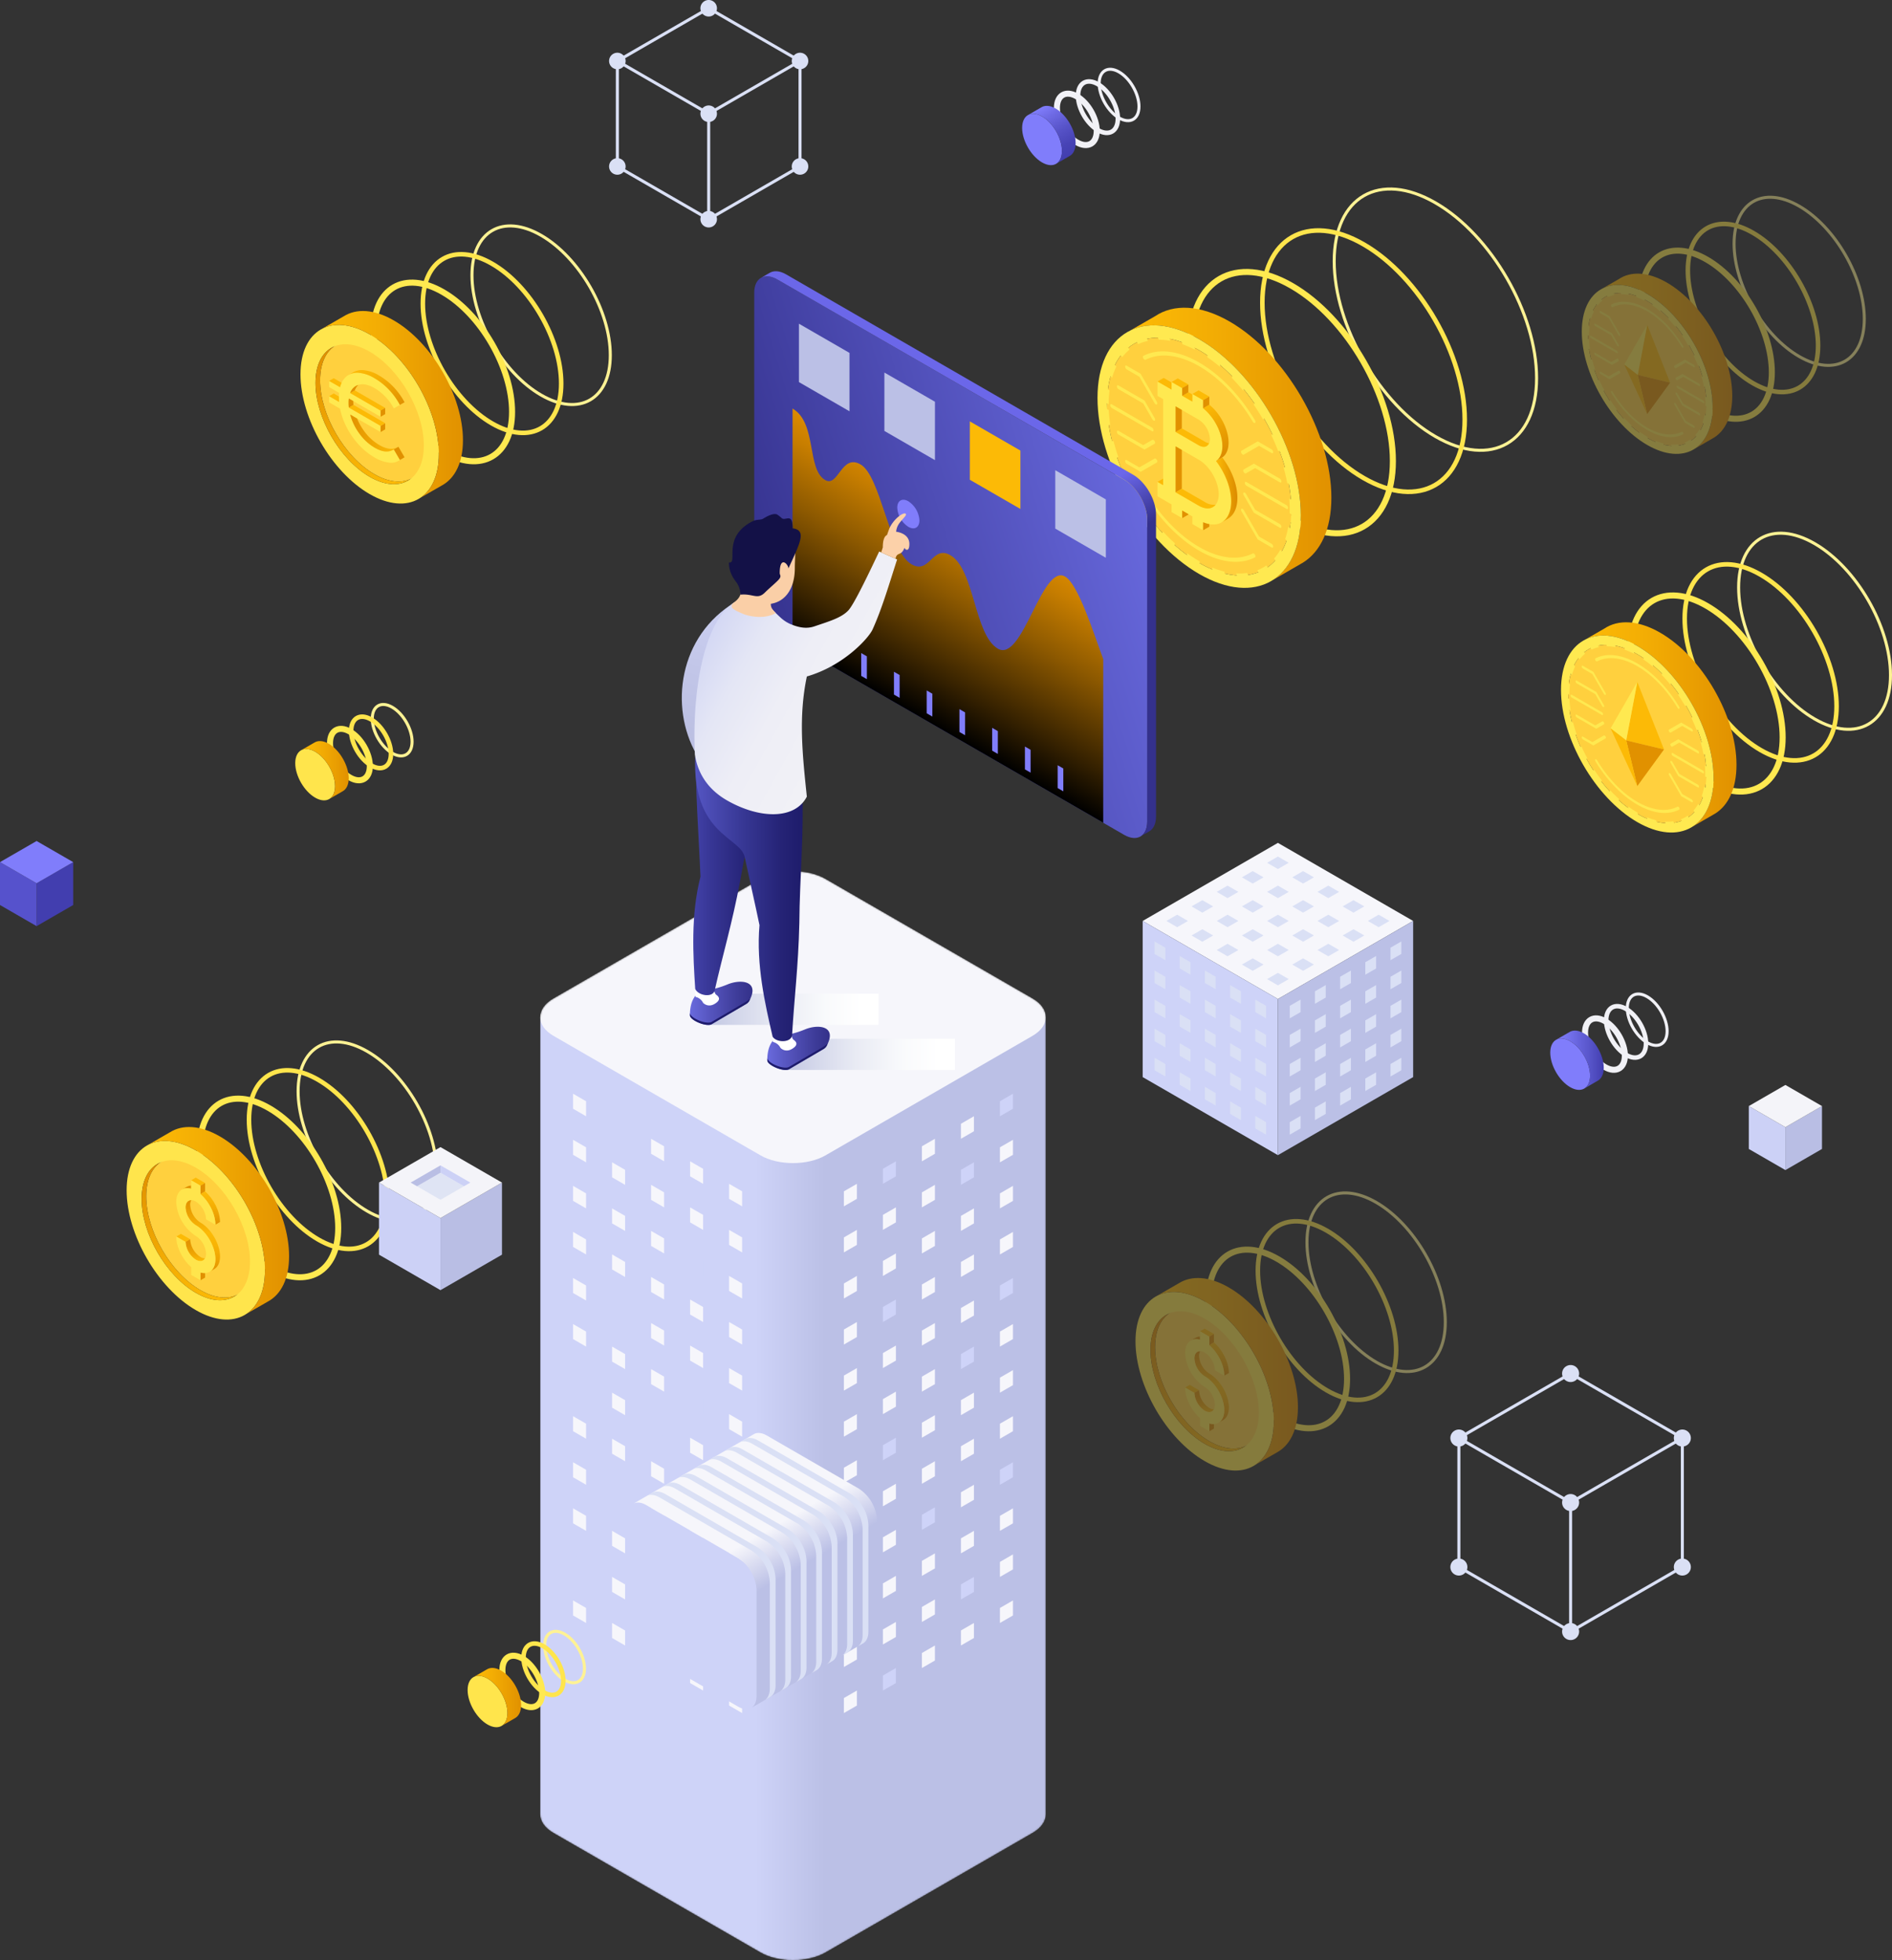 <svg xmlns="http://www.w3.org/2000/svg" xmlns:xlink="http://www.w3.org/1999/xlink" viewBox="0 0 1250.751 1295.93"><rect x="0" y="0" width="1250.751" height="1295.93" fill="#333333" stroke="none"/><defs><linearGradient id="a" x1="524.236" x2="524.236" y1="1295.93" y2="575.93" gradientUnits="userSpaceOnUse"><stop offset=".114"/><stop offset=".174" stop-color="#2c2c2c"/><stop offset=".385" stop-color="#c2c2c2"/><stop offset=".476" stop-color="#fff"/></linearGradient><linearGradient id="j" x1="357.085" x2="691.386" y1="984.182" y2="984.182" gradientUnits="userSpaceOnUse"><stop offset=".425" stop-color="#ced3f8"/><stop offset=".563" stop-color="#bbc0e6"/></linearGradient><linearGradient id="c" x1="746.995" x2="880.137" y1="293.543" y2="293.543" gradientUnits="userSpaceOnUse"><stop offset="0" stop-color="#fcba06"/><stop offset=".402" stop-color="#f3ad04"/><stop offset="1" stop-color="#e19100"/></linearGradient><linearGradient id="b" x1="794.015" x2="811.257" y1="270.686" y2="300.551" gradientUnits="userSpaceOnUse"><stop offset="0" stop-color="#fcba06"/><stop offset="1" stop-color="#dc8b00"/></linearGradient><linearGradient id="k" x1="803.905" x2="818.005" y1="323.935" y2="323.935" xlink:href="#b"/><linearGradient id="l" x1="1048.046" x2="1147.952" y1="479.017" y2="479.017" xlink:href="#c"/><linearGradient id="m" x1="1059.484" x2="1145.153" y1="238.88" y2="238.88" xlink:href="#c"/><linearGradient id="n" x1="630.619" x2="366.537" y1="408.517" y2="327.317" gradientTransform="matrix(-1 0 0 1 1128.46 0)" gradientUnits="userSpaceOnUse"><stop offset="0" stop-color="#34318c"/><stop offset="1" stop-color="#696adf"/></linearGradient><linearGradient id="o" x1="593.005" x2="660.235" y1="465.244" y2="348.8" gradientUnits="userSpaceOnUse"><stop offset="0"/><stop offset=".202" stop-color="#321f00"/><stop offset=".594" stop-color="#8d5900"/><stop offset=".868" stop-color="#c67d00"/><stop offset="1" stop-color="#dc8b00"/></linearGradient><linearGradient id="p" x1="337.094" x2="559.717" y1="531.366" y2="145.771" gradientTransform="matrix(-1 0 0 1 1128.46 0)" gradientUnits="userSpaceOnUse"><stop offset=".396" stop-color="#34318c"/><stop offset=".479" stop-color="#6b67e9"/></linearGradient><linearGradient id="d" x1="793.757" x2="905.984" y1="697.049" y2="697.049" gradientTransform="translate(-274.66)" gradientUnits="userSpaceOnUse"><stop offset="0" stop-color="#c2c7e2"/><stop offset=".111" stop-color="#ced2e8"/><stop offset=".419" stop-color="#e9ebf4"/><stop offset=".691" stop-color="#f9fafc"/><stop offset=".899" stop-color="#fff"/></linearGradient><linearGradient id="q" x1="792.795" x2="905.021" y1="667.263" y2="667.263" gradientTransform="translate(-324.3)" xlink:href="#d"/><linearGradient id="e" x1="14.494" x2="55.862" y1="663.316" y2="663.316" gradientTransform="matrix(-1 0 0 1 511.94 0)" gradientUnits="userSpaceOnUse"><stop offset="0" stop-color="#34318a"/><stop offset=".244" stop-color="#3e3c99"/><stop offset=".716" stop-color="#5857c2"/><stop offset="1" stop-color="#696add"/></linearGradient><linearGradient id="r" x1="458.308" x2="505.731" y1="575.958" y2="575.958" gradientUnits="userSpaceOnUse"><stop offset="0" stop-color="#4241a8"/><stop offset=".275" stop-color="#363593"/><stop offset=".737" stop-color="#252376"/><stop offset="1" stop-color="#1e1c6b"/></linearGradient><linearGradient id="s" x1="-36.653" x2="4.715" y1="693.089" y2="693.089" xlink:href="#e"/><linearGradient id="t" x1="-18.692" x2="52.425" y1="594.246" y2="594.246" gradientTransform="matrix(-1 0 0 1 511.94 0)" gradientUnits="userSpaceOnUse"><stop offset="0" stop-color="#1e1c6b"/><stop offset=".2" stop-color="#252376"/><stop offset=".551" stop-color="#373794"/><stop offset="1" stop-color="#5455c2"/></linearGradient><linearGradient id="u" x1="31.538" x2="64.172" y1="401.201" y2="501.966" gradientTransform="matrix(-1 0 0 1 511.94 0)" gradientUnits="userSpaceOnUse"><stop offset="0" stop-color="#ccd0f2"/><stop offset=".432" stop-color="#c2c6e8"/><stop offset="1" stop-color="#b9bde0"/></linearGradient><linearGradient id="v" x1="564.98" x2="464.333" y1="465.126" y2="409.266" gradientUnits="userSpaceOnUse"><stop offset="0" stop-color="#f1f1f6"/><stop offset=".383" stop-color="#eeeef6"/><stop offset=".67" stop-color="#e4e6f5"/><stop offset=".924" stop-color="#d4d8f4"/><stop offset="1" stop-color="#ced2f4"/></linearGradient><linearGradient id="w" x1="-405.371" x2="-354.72" y1="963.886" y2="876.156" gradientTransform="matrix(-1 0 0 1 404.425 0)" xlink:href="#c"/><linearGradient id="x" x1="764.576" x2="858.045" y1="906.7" y2="906.7" xlink:href="#c"/><linearGradient id="f" x1="800.989" x2="800.989" y1="940.828" y2="893.282" gradientUnits="userSpaceOnUse"><stop offset="0" stop-color="#e19100"/><stop offset=".177" stop-color="#eea503"/><stop offset=".38" stop-color="#f8b405"/><stop offset=".539" stop-color="#fcba06"/><stop offset="1" stop-color="#e19100"/></linearGradient><linearGradient id="g" x1="805.917" x2="805.917" y1="909.477" y2="887.513" gradientUnits="userSpaceOnUse"><stop offset="0" stop-color="#e19100"/><stop offset=".328" stop-color="#eea503"/><stop offset=".704" stop-color="#f8b405"/><stop offset="1" stop-color="#fcba06"/></linearGradient><linearGradient id="h" x1="796.015" x2="796.015" y1="933.529" y2="919.095" gradientUnits="userSpaceOnUse"><stop offset="0" stop-color="#fcba06"/><stop offset=".328" stop-color="#efa603"/><stop offset=".704" stop-color="#e59701"/><stop offset="1" stop-color="#e19100"/></linearGradient><linearGradient id="y" x1="261.559" x2="312.21" y1="864.068" y2="776.337" gradientTransform="matrix(-1 0 0 1 404.425 0)" xlink:href="#c"/><linearGradient id="z" x1="97.647" x2="191.115" y1="806.881" y2="806.881" xlink:href="#c"/><linearGradient id="A" x1="134.059" x2="134.059" y1="841.009" y2="793.463" xlink:href="#f"/><linearGradient id="B" x1="138.987" x2="138.987" y1="809.658" y2="787.694" xlink:href="#g"/><linearGradient id="C" x1="129.085" x2="129.085" y1="833.71" y2="819.276" xlink:href="#h"/><linearGradient id="D" x1="-801.712" x2="-723.767" y1="1094.909" y2="959.905" gradientTransform="matrix(-1 0 0 1 -245.808 0)" gradientUnits="userSpaceOnUse"><stop offset=".414" stop-color="#bbc0e6"/><stop offset=".62" stop-color="#f6f6fb"/></linearGradient><linearGradient id="E" x1="199.185" x2="230.529" y1="508.999" y2="508.999" xlink:href="#c"/><linearGradient id="F" x1="688.809" x2="707.421" y1="70.73" y2="102.968" gradientUnits="userSpaceOnUse"><stop offset="0" stop-color="#807dfb"/><stop offset=".205" stop-color="#6e6ae4"/><stop offset=".524" stop-color="#5652c7"/><stop offset=".8" stop-color="#4743b5"/><stop offset="1" stop-color="#423eaf"/></linearGradient><linearGradient id="G" x1="313.137" x2="344.481" y1="1121.755" y2="1121.755" xlink:href="#c"/><linearGradient id="H" x1="1028.849" x2="1060.193" y1="700.398" y2="700.398" gradientUnits="userSpaceOnUse"><stop offset="0" stop-color="#807dfb"/><stop offset=".243" stop-color="#7572ee"/><stop offset=".696" stop-color="#5855ca"/><stop offset="1" stop-color="#423eaf"/></linearGradient><linearGradient id="I" x1="146.623" x2="197.274" y1="324.585" y2="236.855" gradientTransform="matrix(-1 0 0 1 404.425 0)" xlink:href="#c"/><linearGradient id="J" x1="212.583" x2="306.051" y1="267.399" y2="267.399" xlink:href="#c"/><linearGradient id="K" x1="240.306" x2="257.385" y1="242.167" y2="271.75" xlink:href="#c"/><linearGradient id="L" x1="231.498" x2="263.378" y1="286.269" y2="286.269" gradientUnits="userSpaceOnUse"><stop offset="0" stop-color="#e19100"/><stop offset=".598" stop-color="#f3ad04"/><stop offset="1" stop-color="#fcba06"/></linearGradient><mask id="i" width="334.301" height="720" x="357.085" y="575.93" maskUnits="userSpaceOnUse"><path fill="url(#a)" d="M682.517,660.023l-136.784-78.972c-11.824-6.828-31.173-6.828-42.998-.001l-136.784,78.972c-5.912,3.413-8.869,7.913-8.867,12.413V1199.424c0,4.5,2.955,8.999,8.867,12.414l136.784,78.972c11.824,6.827,31.174,6.827,42.998,0l136.784-78.972c5.912-3.415,8.869-7.914,8.869-12.414V672.434C691.386,667.934,688.429,663.436,682.517,660.023Z"/></mask></defs><g style="isolation:isolate"><g data-name="Center column" mask="url(#i)"><path fill="url(#j)" d="M357.085,672.434V1199.424c0,4.5,2.955,8.999,8.867,12.414l136.784,78.972c11.824,6.827,31.174,6.827,42.998,0l136.784-78.972c5.912-3.415,8.869-7.914,8.869-12.414V672.434Z"/><path fill="#f6f6fb" d="M365.952,684.847c-5.912-3.413-8.867-7.913-8.867-12.413-.002-4.5,2.955-9,8.867-12.413l136.784-78.972c11.824-6.827,31.174-6.827,42.998.001l136.784,78.972c5.912,3.413,8.869,7.912,8.869,12.412s-2.957,8.999-8.869,12.413l-136.784,78.972c-11.824,6.827-31.173,6.827-42.998,0Z"/><g style="mix-blend-mode:multiply"><polygon fill="#f6f6fb" points="387.442 737.973 378.846 733.01 378.846 723.084 387.442 728.047 387.442 737.973"/><polygon fill="#ced3f8" points="413.23 752.861 404.634 747.898 404.634 737.973 413.23 742.936 413.23 752.861"/><polygon fill="#f6f6fb" points="439.018 767.75 430.422 762.787 430.422 752.861 439.018 757.824 439.018 767.75"/><polygon fill="#f6f6fb" points="464.805 782.639 456.209 777.676 456.209 767.75 464.805 772.713 464.805 782.639"/><polygon fill="#f6f6fb" points="490.593 797.527 481.997 792.564 481.997 782.639 490.593 787.601 490.593 797.527"/><polygon fill="#f6f6fb" points="387.442 768.427 378.846 763.464 378.846 753.539 387.442 758.501 387.442 768.427"/><polygon fill="#f6f6fb" points="413.23 783.316 404.634 778.353 404.634 768.427 413.23 773.39 413.23 783.316"/><polygon fill="#f6f6fb" points="439.018 798.204 430.422 793.241 430.422 783.316 439.018 788.279 439.018 798.204"/><polygon fill="#f6f6fb" points="464.805 813.093 456.209 808.13 456.209 798.204 464.805 803.167 464.805 813.093"/><polygon fill="#f6f6fb" points="490.593 827.982 481.997 823.019 481.997 813.093 490.593 818.056 490.593 827.982"/><polygon fill="#f6f6fb" points="387.442 798.881 378.846 793.919 378.846 783.993 387.442 788.956 387.442 798.881"/><polygon fill="#f6f6fb" points="413.23 813.77 404.634 808.807 404.634 798.881 413.23 803.844 413.23 813.77"/><polygon fill="#f6f6fb" points="439.018 828.659 430.422 823.696 430.422 813.77 439.018 818.733 439.018 828.659"/><polygon fill="#ced3f8" points="464.805 843.547 456.209 838.584 456.209 828.659 464.805 833.622 464.805 843.547"/><polygon fill="#f6f6fb" points="490.593 858.436 481.997 853.473 481.997 843.547 490.593 848.51 490.593 858.436"/><polygon fill="#f6f6fb" points="387.442 829.336 378.846 824.373 378.846 814.447 387.442 819.41 387.442 829.336"/><polygon fill="#f6f6fb" points="413.23 844.224 404.634 839.262 404.634 829.336 413.23 834.299 413.23 844.224"/><polygon fill="#f6f6fb" points="439.018 859.113 430.422 854.15 430.422 844.224 439.018 849.187 439.018 859.113"/><polygon fill="#f6f6fb" points="464.805 874.002 456.209 869.039 456.209 859.113 464.805 864.076 464.805 874.002"/><polygon fill="#f6f6fb" points="490.593 888.89 481.997 883.927 481.997 874.002 490.593 878.965 490.593 888.89"/><polygon fill="#f6f6fb" points="387.442 859.79 378.846 854.827 378.846 844.902 387.442 849.864 387.442 859.79"/><polygon fill="#ced3f8" points="413.23 874.679 404.634 869.716 404.634 859.79 413.23 864.753 413.23 874.679"/><polygon fill="#f6f6fb" points="439.018 889.567 430.422 884.605 430.422 874.679 439.018 879.642 439.018 889.567"/><polygon fill="#f6f6fb" points="464.805 904.456 456.209 899.493 456.209 889.567 464.805 894.53 464.805 904.456"/><polygon fill="#f6f6fb" points="490.593 919.345 481.997 914.382 481.997 904.456 490.593 909.419 490.593 919.345"/><polygon fill="#f6f6fb" points="387.442 890.245 378.846 885.282 378.846 875.356 387.442 880.319 387.442 890.245"/><polygon fill="#f6f6fb" points="413.23 905.133 404.634 900.17 404.634 890.245 413.23 895.207 413.23 905.133"/><polygon fill="#f6f6fb" points="439.018 920.022 430.422 915.059 430.422 905.133 439.018 910.096 439.018 920.022"/><polygon fill="#ced3f8" points="464.805 934.91 456.209 929.947 456.209 920.022 464.805 924.985 464.805 934.91"/><polygon fill="#f6f6fb" points="490.593 949.799 481.997 944.836 481.997 934.91 490.593 939.873 490.593 949.799"/><polygon fill="#ced3f8" points="387.442 920.699 378.846 915.736 378.846 905.81 387.442 910.773 387.442 920.699"/><polygon fill="#f6f6fb" points="413.23 935.588 404.634 930.625 404.634 920.699 413.23 925.662 413.23 935.588"/><polygon fill="#ced3f8" points="439.018 950.476 430.422 945.513 430.422 935.588 439.018 940.55 439.018 950.476"/><polygon fill="#f6f6fb" points="464.805 965.365 456.209 960.402 456.209 950.476 464.805 955.439 464.805 965.365"/><polygon fill="#f6f6fb" points="490.593 980.253 481.997 975.29 481.997 965.365 490.593 970.328 490.593 980.253"/><polygon fill="#f6f6fb" points="387.442 951.153 378.846 946.19 378.846 936.265 387.442 941.228 387.442 951.153"/><polygon fill="#f6f6fb" points="413.23 966.042 404.634 961.079 404.634 951.153 413.23 956.116 413.23 966.042"/><polygon fill="#f6f6fb" points="439.018 980.93 430.422 975.968 430.422 966.042 439.018 971.005 439.018 980.93"/><polygon fill="#f6f6fb" points="464.805 995.819 456.209 990.856 456.209 980.93 464.805 985.893 464.805 995.819"/><polygon fill="#ced3f8" points="490.593 1010.708 481.997 1005.745 481.997 995.819 490.593 1000.782 490.593 1010.708"/><polygon fill="#f6f6fb" points="387.442 981.608 378.846 976.645 378.846 966.719 387.442 971.682 387.442 981.608"/><polygon fill="#ced3f8" points="413.23 996.496 404.634 991.533 404.634 981.608 413.23 986.571 413.23 996.496"/><polygon fill="#f6f6fb" points="439.018 1011.385 430.422 1006.422 430.422 996.496 439.018 1001.459 439.018 1011.385"/><polygon fill="#f6f6fb" points="464.805 1026.273 456.209 1021.311 456.209 1011.385 464.805 1016.348 464.805 1026.273"/><polygon fill="#f6f6fb" points="490.593 1041.162 481.997 1036.199 481.997 1026.273 490.593 1031.236 490.593 1041.162"/><polygon fill="#f6f6fb" points="387.442 1012.062 378.846 1007.099 378.846 997.173 387.442 1002.136 387.442 1012.062"/><polygon fill="#f6f6fb" points="413.23 1026.951 404.634 1021.988 404.634 1012.062 413.23 1017.025 413.23 1026.951"/><polygon fill="#f6f6fb" points="439.018 1041.839 430.422 1036.876 430.422 1026.951 439.018 1031.913 439.018 1041.839"/><polygon fill="#ced3f8" points="464.805 1056.728 456.209 1051.765 456.209 1041.839 464.805 1046.802 464.805 1056.728"/><polygon fill="#f6f6fb" points="490.593 1071.616 481.997 1066.654 481.997 1056.728 490.593 1061.691 490.593 1071.616"/><polygon fill="#ced3f8" points="387.442 1042.516 378.846 1037.553 378.846 1027.628 387.442 1032.591 387.442 1042.516"/><polygon fill="#f6f6fb" points="413.23 1057.405 404.634 1052.442 404.634 1042.516 413.23 1047.479 413.23 1057.405"/><polygon fill="#f6f6fb" points="439.018 1072.294 430.422 1067.331 430.422 1057.405 439.018 1062.368 439.018 1072.294"/><polygon fill="#f6f6fb" points="464.805 1087.182 456.209 1082.219 456.209 1072.294 464.805 1077.256 464.805 1087.182"/><polygon fill="#f6f6fb" points="490.593 1102.071 481.997 1097.108 481.997 1087.182 490.593 1092.145 490.593 1102.071"/><polygon fill="#f6f6fb" points="387.442 1072.971 378.846 1068.008 378.846 1058.082 387.442 1063.045 387.442 1072.971"/><polygon fill="#f6f6fb" points="413.23 1087.859 404.634 1082.896 404.634 1072.971 413.23 1077.934 413.23 1087.859"/><polygon fill="#ced3f8" points="439.018 1102.748 430.422 1097.785 430.422 1087.859 439.018 1092.822 439.018 1102.748"/><polygon fill="#f6f6fb" points="464.805 1117.637 456.209 1112.674 456.209 1102.748 464.805 1107.711 464.805 1117.637"/><polygon fill="#f6f6fb" points="490.593 1132.525 481.997 1127.562 481.997 1117.637 490.593 1122.599 490.593 1132.525"/><polygon fill="#ced3f8" points="661.03 737.973 669.626 733.01 669.626 723.084 661.03 728.047 661.03 737.973"/><polygon fill="#f6f6fb" points="635.242 752.861 643.838 747.898 643.838 737.973 635.242 742.936 635.242 752.861"/><polygon fill="#f6f6fb" points="609.454 767.75 618.05 762.787 618.05 752.861 609.454 757.824 609.454 767.75"/><polygon fill="#ced3f8" points="583.666 782.639 592.262 777.676 592.262 767.75 583.666 772.713 583.666 782.639"/><polygon fill="#f6f6fb" points="557.878 797.527 566.474 792.564 566.474 782.639 557.878 787.601 557.878 797.527"/><polygon fill="#f6f6fb" points="661.03 768.427 669.626 763.464 669.626 753.539 661.03 758.501 661.03 768.427"/><polygon fill="#ced3f8" points="635.242 783.316 643.838 778.353 643.838 768.427 635.242 773.39 635.242 783.316"/><polygon fill="#f6f6fb" points="609.454 798.204 618.05 793.241 618.05 783.316 609.454 788.279 609.454 798.204"/><polygon fill="#f6f6fb" points="583.666 813.093 592.262 808.13 592.262 798.204 583.666 803.167 583.666 813.093"/><polygon fill="#f6f6fb" points="557.878 827.982 566.474 823.019 566.474 813.093 557.878 818.056 557.878 827.982"/><polygon fill="#f6f6fb" points="661.03 798.881 669.626 793.919 669.626 783.993 661.03 788.956 661.03 798.881"/><polygon fill="#f6f6fb" points="635.242 813.77 643.838 808.807 643.838 798.881 635.242 803.844 635.242 813.77"/><polygon fill="#f6f6fb" points="609.454 828.659 618.05 823.696 618.05 813.77 609.454 818.733 609.454 828.659"/><polygon fill="#f6f6fb" points="583.666 843.547 592.262 838.584 592.262 828.659 583.666 833.622 583.666 843.547"/><polygon fill="#f6f6fb" points="557.878 858.436 566.474 853.473 566.474 843.547 557.878 848.51 557.878 858.436"/><polygon fill="#f6f6fb" points="661.03 829.336 669.626 824.373 669.626 814.447 661.03 819.41 661.03 829.336"/><polygon fill="#f6f6fb" points="635.242 844.224 643.838 839.262 643.838 829.336 635.242 834.299 635.242 844.224"/><polygon fill="#f6f6fb" points="609.454 859.113 618.05 854.15 618.05 844.224 609.454 849.187 609.454 859.113"/><polygon fill="#ced3f8" points="583.666 874.002 592.262 869.039 592.262 859.113 583.666 864.076 583.666 874.002"/><polygon fill="#f6f6fb" points="557.878 888.89 566.474 883.927 566.474 874.002 557.878 878.965 557.878 888.89"/><polygon fill="#ced3f8" points="661.03 859.79 669.626 854.827 669.626 844.902 661.03 849.864 661.03 859.79"/><polygon fill="#f6f6fb" points="635.242 874.679 643.838 869.716 643.838 859.79 635.242 864.753 635.242 874.679"/><polygon fill="#f6f6fb" points="609.454 889.567 618.05 884.605 618.05 874.679 609.454 879.642 609.454 889.567"/><polygon fill="#f6f6fb" points="583.666 904.456 592.262 899.493 592.262 889.567 583.666 894.53 583.666 904.456"/><polygon fill="#f6f6fb" points="557.878 919.345 566.474 914.382 566.474 904.456 557.878 909.419 557.878 919.345"/><polygon fill="#f6f6fb" points="661.03 890.245 669.626 885.282 669.626 875.356 661.03 880.319 661.03 890.245"/><polygon fill="#ced3f8" points="635.242 905.133 643.838 900.17 643.838 890.245 635.242 895.207 635.242 905.133"/><polygon fill="#f6f6fb" points="609.454 920.022 618.05 915.059 618.05 905.133 609.454 910.096 609.454 920.022"/><polygon fill="#f6f6fb" points="583.666 934.91 592.262 929.947 592.262 920.022 583.666 924.985 583.666 934.91"/><polygon fill="#f6f6fb" points="557.878 949.799 566.474 944.836 566.474 934.91 557.878 939.873 557.878 949.799"/><polygon fill="#f6f6fb" points="661.03 920.699 669.626 915.736 669.626 905.81 661.03 910.773 661.03 920.699"/><polygon fill="#f6f6fb" points="635.242 935.588 643.838 930.625 643.838 920.699 635.242 925.662 635.242 935.588"/><polygon fill="#f6f6fb" points="609.454 950.476 618.05 945.513 618.05 935.588 609.454 940.55 609.454 950.476"/><polygon fill="#ced3f8" points="583.666 965.365 592.262 960.402 592.262 950.476 583.666 955.439 583.666 965.365"/><polygon fill="#f6f6fb" points="557.878 980.253 566.474 975.29 566.474 965.365 557.878 970.328 557.878 980.253"/><polygon fill="#f6f6fb" points="661.03 951.153 669.626 946.19 669.626 936.265 661.03 941.228 661.03 951.153"/><polygon fill="#f6f6fb" points="635.242 966.042 643.838 961.079 643.838 951.153 635.242 956.116 635.242 966.042"/><polygon fill="#f6f6fb" points="609.454 980.93 618.05 975.968 618.05 966.042 609.454 971.005 609.454 980.93"/><polygon fill="#f6f6fb" points="583.666 995.819 592.262 990.856 592.262 980.93 583.666 985.893 583.666 995.819"/><polygon fill="#ced3f8" points="557.878 1010.708 566.474 1005.745 566.474 995.819 557.878 1000.782 557.878 1010.708"/><polygon fill="#ced3f8" points="661.03 981.608 669.626 976.645 669.626 966.719 661.03 971.682 661.03 981.608"/><polygon fill="#f6f6fb" points="635.242 996.496 643.838 991.533 643.838 981.608 635.242 986.571 635.242 996.496"/><polygon fill="#ced3f8" points="609.454 1011.385 618.05 1006.422 618.05 996.496 609.454 1001.459 609.454 1011.385"/><polygon fill="#f6f6fb" points="583.666 1026.273 592.262 1021.311 592.262 1011.385 583.666 1016.348 583.666 1026.273"/><polygon fill="#f6f6fb" points="557.878 1041.162 566.474 1036.199 566.474 1026.273 557.878 1031.236 557.878 1041.162"/><polygon fill="#f6f6fb" points="661.03 1012.062 669.626 1007.099 669.626 997.173 661.03 1002.136 661.03 1012.062"/><polygon fill="#f6f6fb" points="635.242 1026.951 643.838 1021.988 643.838 1012.062 635.242 1017.025 635.242 1026.951"/><polygon fill="#f6f6fb" points="609.454 1041.839 618.05 1036.876 618.05 1026.951 609.454 1031.913 609.454 1041.839"/><polygon fill="#f6f6fb" points="583.666 1056.728 592.262 1051.765 592.262 1041.839 583.666 1046.802 583.666 1056.728"/><polygon fill="#f6f6fb" points="557.878 1071.616 566.474 1066.654 566.474 1056.728 557.878 1061.691 557.878 1071.616"/><polygon fill="#f6f6fb" points="661.03 1042.516 669.626 1037.553 669.626 1027.628 661.03 1032.591 661.03 1042.516"/><polygon fill="#ced3f8" points="635.242 1057.405 643.838 1052.442 643.838 1042.516 635.242 1047.479 635.242 1057.405"/><polygon fill="#f6f6fb" points="609.454 1072.294 618.05 1067.331 618.05 1057.405 609.454 1062.368 609.454 1072.294"/><polygon fill="#f6f6fb" points="583.666 1087.182 592.262 1082.219 592.262 1072.294 583.666 1077.256 583.666 1087.182"/><polygon fill="#f6f6fb" points="557.878 1102.071 566.474 1097.108 566.474 1087.182 557.878 1092.145 557.878 1102.071"/><polygon fill="#f6f6fb" points="661.03 1072.971 669.626 1068.008 669.626 1058.082 661.03 1063.045 661.03 1072.971"/><polygon fill="#f6f6fb" points="635.242 1087.859 643.838 1082.896 643.838 1072.971 635.242 1077.934 635.242 1087.859"/><polygon fill="#f6f6fb" points="609.454 1102.748 618.05 1097.785 618.05 1087.859 609.454 1092.822 609.454 1102.748"/><polygon fill="#ced3f8" points="583.666 1117.637 592.262 1112.674 592.262 1102.748 583.666 1107.711 583.666 1117.637"/><polygon fill="#f6f6fb" points="557.878 1132.525 566.474 1127.562 566.474 1117.637 557.878 1122.599 557.878 1132.525"/></g></g><path fill="none" stroke="#fff294" stroke-miterlimit="10" stroke-width="2" d="M882.005,172.709c0,42.658,29.954,94.542,66.907,115.873,36.935,21.325,66.889,4.039,66.889-38.622,0-42.662-29.954-94.544-66.889-115.875C911.959,112.75,882.005,130.05,882.005,172.709Z"/><path fill="none" stroke="#ffe54c" stroke-miterlimit="10" stroke-width="3" d="M834.502,200.134c0,42.658,29.954,94.542,66.907,115.873,36.935,21.325,66.889,4.039,66.889-38.622,0-42.662-29.954-94.544-66.889-115.875C864.456,140.176,834.502,157.476,834.502,200.134Z"/><path fill="none" stroke="#ffe950" stroke-miterlimit="10" stroke-width="4" d="M786.999,227.56c0,42.658,29.954,94.542,66.907,115.873,36.935,21.325,66.889,4.039,66.889-38.622,0-42.662-29.954-94.544-66.889-115.875C816.954,167.602,786.999,184.902,786.999,227.56Z"/><path fill="url(#c)" d="M860.454,262.776c-12.165-21.07-28.966-39.455-47.528-50.172-19.522-11.27-37.092-11.794-49.372-3.536l-.004-.006-16.555,9.558c11.998-5.955,28.071-4.566,45.746,5.638,18.562,10.717,35.364,29.102,47.529,50.172,12.162,21.066,19.685,44.811,19.683,66.241 0,20.928-7.186,35.758-18.849,42.983h0L859.577,372.987q.87-.467,1.709-.987l.002-.001h0c11.663-7.225,18.849-22.055,18.849-42.983C880.139,307.587,872.617,283.842,860.454,262.776Z"/><path fill="#ffe950" d="M792.741,224.257c-37.119-21.429-67.211-4.056-67.212,38.805.001,21.368,7.481,45.04,19.579,66.058,12.173,21.145,29.019,39.607,47.634,50.355,37.12,21.432,67.211,4.059,67.211-38.804.002-21.43-7.52-45.175-19.683-66.241C828.105,253.359,811.303,234.974,792.741,224.257Zm0,147.916c-33.626-19.416-60.887-66.633-60.887-105.459-0-38.83,27.261-54.569,60.887-35.153,33.625,19.411,60.886,66.629,60.888,105.458C853.63,375.849,826.369,391.588,792.741,372.173Z"/><path fill="#ffd03e" d="M731.855,266.714c-0-38.83,27.261-54.569,60.887-35.153,33.625,19.411,60.886,66.629,60.888,105.458 0,38.83-27.261,54.569-60.888,35.154C759.115,352.757,731.854,305.54,731.855,266.714Z"/><path fill="#ffe950" d="M792.742 364.067c-13.757-7.942-26.861-21.499-36.883-38.161-.424-.705-.447-1.489-.046-1.746.401-.257 1.067.102 1.49.807 9.632 16.013 22.216 29.033 35.438 36.665 13.222 7.633 25.81 9.149 35.435 4.255.425-.215 1.089.19 1.491.912.398.719.378 1.479-.044 1.698C819.6 373.585 806.504 372.012 792.742 364.067zM828.904 279.52a2.122 2.122 0 01-.721-.744c-9.631-16.014-22.215-29.037-35.441-36.674-13.221-7.634-25.808-9.145-35.433-4.253-.427.211-1.094-.195-1.492-.914-.401-.723-.381-1.483.045-1.698 10.021-5.088 23.118-3.514 36.88 4.43 13.763 7.949 26.861 21.499 36.887 38.169.424.705.443 1.487.044 1.747A.732.732 0 01828.904 279.52zM850.463 336.412l-26.485-15.293a2.331 2.331 0 01-1.055-1.827c-0-.673.471-.945 1.055-.609l26.483 15.289a2.349 2.349 0 011.057 1.83C851.515 336.472 851.043 336.745 850.463 336.412zM822.923 312.889a2.185 2.185 0 01-.746-.79c-.413-.716-.411-1.48.001-1.718l6.701-3.869 17.191 9.926a2.314 2.314 0 011.053 1.823c.002.676-.469.948-1.053.608l-16.32-9.42-6.082 3.511A.756.756 0 01822.923 312.889zM821.472 300.484a2.115 2.115 0 01-.746-.785c-.411-.712-.411-1.485.001-1.723l10.717-6.188 9.181 5.301a2.341 2.341 0 011.055 1.827c-.003.67-.475.942-1.055.609l-8.307-4.796-10.099 5.831A.747.747 0 01821.472 300.484zM846.07 348.876l-17.195-9.93-6.698-11.601c-.413-.715-.411-1.486.001-1.723.412-.238 1.076.148 1.489.863l6.08 10.531 16.322 9.424a2.33 2.33 0 011.055 1.827C847.124 348.936 846.652 349.208 846.07 348.876zM840.623 361.93l-9.176-5.294L820.726 338.067c-.409-.708-.412-1.485-0-1.723s1.082.154 1.49.862l10.103 17.499 8.304 4.792a2.322 2.322 0 011.053 1.823C841.679 361.998 841.207 362.271 840.623 361.93zM761.508 285.05l-26.485-15.293a2.318 2.318 0 01-1.054-1.825c-0-.67.472-.943 1.054-.608l26.485 15.29a2.342 2.342 0 011.055 1.827C762.561 285.114 762.089 285.387 761.508 285.05zM762.562 278.038a2.163 2.163 0 01-.747-.79l-6.081-10.533-16.319-9.421a2.331 2.331 0 01-1.055-1.827c.001-.671.473-.944 1.055-.609l17.193 9.926 6.699 11.603c.413.716.414 1.489.002 1.726A.751.751 0 01762.562 278.038zM764.011 267.31a2.14 2.14 0 01-.745-.785l-10.101-17.495-8.307-4.796a2.326 2.326 0 01-1.053-1.825c.001-.671.473-.944 1.055-.609l9.178 5.3 10.719 18.565c.411.712.412 1.482-.001 1.721A.746.746 0 01764.011 267.31zM756.609 297.224l-17.196-9.929a2.323 2.323 0 01-1.052-1.823c-.001-.678.47-.949 1.055-.609l16.318 9.421 6.083-3.512c.412-.238 1.079.15 1.49.862s.413 1.484.001 1.722zM754.038 311.942l-9.177-5.298a2.32 2.32 0 01-1.055-1.827c-.001-.672.471-.944 1.053-.608l8.305 4.793 10.101-5.831c.412-.238 1.081.149 1.491.861.413.716.412 1.485 0 1.723zM793.079 373.59l-.338-.197a92.299 92.299 0 01-8.209-5.36l.276-2.259a88.322 88.322 0 007.935 5.187l.337.197zm8.549 4.204l-.299-2.585a55.804 55.804 0 008.091 2.661l.583 2.677A58.206 58.206 0 01801.628 377.794zM776.138 361.209c-2.747-2.467-5.464-5.146-8.084-7.973l.839-1.75c2.528 2.729 5.154 5.321 7.808 7.705zm41.917 20.58l-.866-2.724a35.672 35.672 0 007.299-.287l1.12 2.708A37.182 37.182 0 01818.055 381.789zm-57.606-37.516c-2.433-3.125-4.781-6.41-6.986-9.772l1.339-1.11c2.129 3.25 4.397 6.421 6.745 9.439zm72.084 35.39l-1.352-2.644a28.383 28.383 0 005.96-3.195l1.564 2.532A29.248 29.248 0 01832.532 379.663zm-85.3-55.547c-1.941-3.545-3.745-7.179-5.368-10.812l1.726-.394c1.572 3.512 3.316 7.025 5.19 10.448zm96.766 47.52l-1.743-2.378a33.877 33.877 0 004.174-5.85l1.89 2.173A35.357 35.357 0 01843.999 371.637zM737.467 302.279c-1.288-3.675-2.409-7.388-3.338-11.044l1.994.36c.896 3.526 1.98 7.118 3.226 10.667zm114.105 56.011l-2.001-1.918a52.527 52.527 0 002.041-8.083l2.076 1.633A55.105 55.105 0 01851.572 358.29zm-119.65-77.892a98.569 98.569 0 01-1.04-10.421l2.105 1.088a96.027 96.027 0 001.004 10.067zm122.711 60.239l-2.107-1.315c.032-.957.054-1.924.054-2.908.001-2.21-.092-4.487-.273-6.778l2.1.982c.187 2.373.28 4.73.279 7.015C854.687 338.649 854.667 339.649 854.634 340.638zM732.906 267.32l-2.108-1.216a74.575 74.575 0 01.585-9.533l2.086 1.538A72.874 72.874 0 00732.906 267.32zm118.051 52.107c-.635-3.455-1.467-7.003-2.472-10.545l1.963.243c1.041 3.673 1.902 7.348 2.56 10.926zm-115.789-69.693l-2.028-1.837a45.444 45.444 0 012.911-7.634l1.926 2.094A44.484 44.484 0 00735.169 249.735zm109.777 48.471c-1.347-3.546-2.879-7.121-4.542-10.61l1.676-.505c1.725 3.614 3.309 7.309 4.704 10.984zm-103.104-62.069l-1.791-2.32a31.999 31.999 0 015.006-5.143l1.624 2.495A30.451 30.451 0 00741.842 236.137zm93.104 41.115c-1.953-3.372-4.06-6.696-6.26-9.88l1.269-1.21c2.275 3.291 4.454 6.729 6.476 10.222zm-82.552-49.703l-1.421-2.62a30.419 30.419 0 016.708-2.278l1.196 2.694A29.644 29.644 0 00752.394 227.549zm69.353 30.616c-2.406-2.935-4.929-5.752-7.503-8.383l.755-1.837c2.667 2.724 5.282 5.649 7.772 8.681zm-55.749-33.564l-.943-2.723a42.923 42.923 0 017.912.763l.676 2.698A41.503 41.503 0 00765.997 224.602zm40.327 17.8a98.677 98.677 0 00-8.172-6.227l.187-2.318a102.219 102.219 0 018.461 6.447zm-24.674-14.85l-.387-2.613a69.222 69.222 0 018.513 3.768l.098 2.487A67.288 67.288 0 00781.65 227.552z"/><path fill="#ffe950" d="M813.916,331.508c.003-8.8-4-18.863-10.011-26.713,2.59-1.721,4.183-5.107,4.185-9.834-.004-8.807-5.511-19.322-12.747-25.042l-.001-5.358-7.12-4.107 0,5.04-6.715-3.872.001-5.05-7.016-4.047.001,5.044-9.286-5.359-.004,9.532,3.712,2.141-.002,56.833-3.71-2.141.004,9.54,9.284,5.356.002,5.046,7.016,4.05-.001-5.042,6.715,3.877-.001,5.038,7.12,4.11.001-5.284C805.811,349.707,813.917,344.033,813.916,331.508Zm-21.402-54a16.195,16.195,0,0,1,7.316,12.68c.001,4.66-3.282,6.556-7.318,4.225l-15.338-8.857-.003-16.91Zm-.003,56.831-15.337-8.852-.003-30.397,15.344,8.864c7.248,4.183,13.146,14.407,13.145,22.789C805.663,335.118,799.763,338.529,792.511,334.34Z"/><polygon fill="#fcba06" points="774.491 252.847 769.296 249.849 765.207 252.21 774.492 257.568 774.491 252.847"/><path fill="#e19100" d="M797.475,346.032c-.02-.006-.039-.009-.06-.015a21.017,21.017,0,0,1-2.073-.751l-.001,5.284,4.089-2.361 0-1.685h-0A17.682,17.682,0,0,1,797.475,346.032Z"/><polygon fill="#e19100" points="781.507 337.524 781.508 342.566 785.597 340.205 785.597 339.886 781.507 337.524"/><polygon fill="#fcba06" points="768.913 316.431 765.202 318.573 768.912 320.714 768.913 316.431"/><path fill="#fcba06" d="M796.6,292.053,781.262,283.196l-4.089,2.361h0l15.338,8.857a8.301,8.301,0,0,0,1.33.613c.136.049.268.083.401.122a5.859,5.859,0,0,0,.863.188c.141.019.283.04.42.047a4.298,4.298,0,0,0,.812-.041c.104-.014.215-.01.315-.033a3.584,3.584,0,0,0,.897-.337,3.505,3.505,0,0,0,.404-.272,3.572,3.572,0,0,0,.4-.328,3.838,3.838,0,0,0,.373-.414,4.309,4.309,0,0,0,.275-.426,4.597,4.597,0,0,0,.298-.533l0-0A7.045,7.045,0,0,1,796.6,292.053Z"/><polygon fill="#e19100" points="781.262 283.196 781.26 271.01 777.169 268.648 777.173 285.557 781.262 283.196 781.262 283.196"/><polygon fill="#fcba06" points="788.222 265.493 788.221 260.775 785.675 259.306 781.586 261.667 788.222 265.493"/><polygon fill="#fcba06" points="778.58 250.163 774.491 252.524 781.507 256.571 781.507 256.571 785.596 254.211 778.58 250.163"/><polygon fill="#e19100" points="785.596 254.211 785.596 254.211 781.507 256.571 781.506 261.621 781.586 261.667 785.675 259.306 785.595 259.26 785.596 254.211"/><polygon fill="#fcba06" points="799.431 262.2 792.311 258.093 788.221 260.454 795.342 264.561 795.342 264.561 799.431 262.2 799.431 262.2"/><path fill="url(#b)" d="M799.432,267.558h0l-4.089,2.361h0c7.237,5.72,12.744,16.236,12.747,25.043-.002,4.727-1.595,8.113-4.185,9.834l4.09-2.361c2.59-1.721,4.182-5.107,4.185-9.834C812.176,283.794,806.669,273.278,799.432,267.558Z"/><polygon fill="#e19100" points="799.431 262.2 795.342 264.561 795.343 269.919 799.432 267.558 799.431 262.2"/><path fill="url(#k)" d="M818.005,329.148c.003-8.801-4-18.863-10.011-26.713l.001-0-4.09,2.361c6.01,7.85,10.014,17.913,10.011,26.713a25.522,25.522,0,0,1-.191,3.011c-.024.203-.05.404-.079.603a17.701,17.701,0,0,1-1.524,5.189l-.033.067a11.245,11.245,0,0,1-4.62,5.041v.015l4.378-2.545-.043-.016C815.623,340.622,818.005,335.903,818.005,329.148Z"/><polygon fill="#e19100" points="781.263 323.126 781.26 297.453 777.171 295.09 777.174 325.487 777.174 325.487 781.263 323.126 781.263 323.126"/><path fill="#fcba06" d="M796.6,331.979l-15.337-8.852-4.089,2.361,15.337,8.852a15.86,15.86,0,0,0,1.568.788c.152.067.301.121.451.181.375.149.745.28,1.108.386.146.043.293.086.437.122a10.071,10.071,0,0,0,1.241.234c.06.007.122.022.181.028a8.249,8.249,0,0,0,1.422.025c.026-.002.05-.007.075-.009a7.04,7.04,0,0,0,1.228-.213c.058-.015.115-.033.172-.05a6.399,6.399,0,0,0,1.128-.445c.013-.007.026-.012.039-.018a6.497,6.497,0,0,0,2.051-1.702l0-0A10.868,10.868,0,0,1,796.6,331.979Z"/><path fill="none" stroke="#fff294" stroke-miterlimit="10" stroke-width="2" d="M1149.354,388.346c0,32.009,22.477,70.942,50.205,86.948,27.715,16.002,50.192,3.031,50.192-28.981,0-32.012-22.477-70.943-50.192-86.95C1171.831,343.355,1149.354,356.337,1149.354,388.346Z"/><path fill="none" stroke="#ffe54c" stroke-miterlimit="10" stroke-width="3" d="M1113.709,408.926c0,32.009,22.477,70.942,50.205,86.948,27.715,16.002,50.192,3.031,50.192-28.981,0-32.012-22.477-70.943-50.192-86.95C1136.186,363.935,1113.709,376.916,1113.709,408.926Z"/><path fill="none" stroke="#ffe950" stroke-miterlimit="10" stroke-width="4" d="M1078.064,429.506c0,32.009,22.477,70.942,50.205,86.948,27.715,16.002,50.192,3.031,50.192-28.981,0-32.012-22.477-70.943-50.192-86.95C1100.541,384.514,1078.064,397.496,1078.064,429.506Z"/><path fill="url(#l)" d="M1133.183,455.93c-9.128-15.81-21.736-29.606-35.664-37.648-14.649-8.457-27.833-8.85-37.047-2.653l-.003-.005-12.422,7.172c9.003-4.468,21.063-3.426,34.326,4.23,13.929,8.042,26.536,21.838,35.664,37.648,9.126,15.807,14.771,33.625,14.769,49.706 0,15.704-5.392,26.832-14.144,32.253h0l13.862-8.003q.653-.35,1.282-.74l.001-.001v-0c8.751-5.421,14.144-16.549,14.144-32.253C1147.954,489.556,1142.309,471.738,1133.183,455.93Z"/><path fill="#ffe950" d="M1082.373,427.027c-27.853-16.08-50.433-3.043-50.434,29.118.001,16.034,5.614,33.797,14.692,49.568,9.134,15.867,21.775,29.72,35.743,37.785,27.854,16.082,50.433,3.046,50.433-29.118.001-16.081-5.643-33.898-14.769-49.706C1108.909,448.864,1096.301,435.069,1082.373,427.027Zm0,110.992c-25.232-14.569-45.688-50-45.688-79.133,0-29.137,20.456-40.947,45.688-26.378,25.232,14.566,45.687,49.996,45.689,79.133C1128.062,540.778,1107.606,552.588,1082.373,538.019Z"/><path fill="#ffd03e" d="M1036.685,458.886c0-29.137,20.456-40.947,45.688-26.378,25.232,14.566,45.687,49.996,45.689,79.133 0,29.137-20.456,40.947-45.689,26.379C1057.141,523.45,1036.685,488.02,1036.685,458.886Z"/><path fill="#ffe950" d="M1082.373 531.937c-10.323-5.959-20.156-16.132-27.676-28.635-.318-.529-.335-1.118-.034-1.31s.8.076 1.118.605c7.228 12.016 16.67 21.785 26.592 27.513 9.922 5.728 19.367 6.865 26.589 3.193.319-.162.817.142 1.119.684.299.54.284 1.11-.033 1.274C1102.527 539.079 1092.7 537.898 1082.373 531.937zM1109.509 468.495a1.591 1.591 0 01-.541-.558c-7.227-12.017-16.67-21.789-26.594-27.519-9.921-5.728-19.366-6.862-26.588-3.191-.32.158-.821-.146-1.119-.686-.301-.543-.286-1.113.034-1.275 7.52-3.818 17.347-2.637 27.674 3.324 10.327 5.964 20.156 16.132 27.679 28.641.318.529.333 1.116.033 1.311A.549.549 0 011109.509 468.495zM1125.686 511.185L1105.812 499.709a1.748 1.748 0 01-.791-1.371c-0-.505.353-.709.791-.457l19.872 11.473a1.763 1.763 0 01.793 1.374C1126.476 511.23 1126.121 511.435 1125.686 511.185zM1105.02 493.534a1.64 1.64 0 01-.559-.593c-.31-.537-.309-1.111 0-1.289l5.028-2.903 12.9 7.448a1.736 1.736 0 01.79 1.368c.002.508-.352.712-.79.456l-12.246-7.069-4.563 2.635A.568.568 0 011105.02 493.534zM1103.932 484.226a1.589 1.589 0 01-.56-.589c-.308-.534-.308-1.115.001-1.293l8.042-4.643 6.889 3.978a1.757 1.757 0 01.791 1.371c-.003.503-.357.707-.791.457l-6.233-3.599-7.578 4.375A.56.56 0 011103.932 484.226zM1122.39 520.538l-12.903-7.451-5.026-8.705c-.31-.537-.308-1.115.001-1.293s.807.111 1.117.647l4.562 7.902 12.248 7.072a1.748 1.748 0 01.791 1.371C1123.18 520.583 1122.826 520.787 1122.39 520.538zM1118.302 530.333l-6.886-3.972-8.044-13.933c-.307-.531-.309-1.114-0-1.293s.812.116 1.118.647l7.581 13.131 6.231 3.596a1.742 1.742 0 01.79 1.368C1119.094 530.384 1118.74 530.589 1118.302 530.333zM1058.936 472.644l-19.874-11.475a1.739 1.739 0 01-.79-1.369c-0-.503.354-.708.79-.456l19.874 11.473a1.757 1.757 0 01.791 1.371C1059.726 472.693 1059.372 472.897 1058.936 472.644zM1059.727 467.383a1.624 1.624 0 01-.561-.592l-4.563-7.904-12.245-7.069a1.749 1.749 0 01-.791-1.371c.001-.504.355-.708.791-.457l12.901 7.448 5.027 8.706c.31.537.311 1.117.002 1.295A.563.563 0 011059.727 467.383zM1060.815 459.333a1.602 1.602 0 01-.559-.589l-7.58-13.128-6.233-3.599a1.746 1.746 0 01-.791-1.369c.001-.504.355-.708.791-.457l6.887 3.977 8.043 13.931c.308.534.309 1.112-.001 1.291A.56.56 0 011060.815 459.333zM1055.26 481.78l-12.904-7.451a1.742 1.742 0 01-.79-1.368c-.001-.508.352-.712.792-.457l12.245 7.069 4.564-2.635c.309-.178.81.113 1.119.647.308.534.31 1.114.001 1.292zM1053.331 492.823l-6.886-3.976a1.742 1.742 0 01-.791-1.371c-.001-.504.353-.709.79-.456l6.232 3.596 7.579-4.376c.309-.178.811.112 1.119.646.31.537.309 1.114 0 1.293zM1082.626 539.083l-.254-.148a69.24 69.24 0 01-6.16-4.022l.207-1.695a66.304 66.304 0 005.954 3.892l.253.148zm6.415 3.155l-.224-1.939a41.876 41.876 0 006.072 1.996l.437 2.008A43.698 43.698 0 011089.041 542.237zm-19.127-12.445c-2.061-1.851-4.1-3.862-6.066-5.983l.63-1.313c1.897 2.048 3.868 3.993 5.859 5.782zm31.454 15.443l-.65-2.044a26.75 26.75 0 005.477-.215l.84 2.032A27.916 27.916 0 011101.368 545.235zm-43.226-28.151c-1.826-2.345-3.587-4.81-5.242-7.333l1.005-.833c1.598 2.439 3.299 4.818 5.062 7.083zm54.09 26.556l-1.015-1.984a21.297 21.297 0 004.472-2.397l1.173 1.9A21.939 21.939 0 011112.231 543.639zm-64.007-41.681c-1.456-2.66-2.81-5.387-4.028-8.113l1.295-.295c1.18 2.635 2.488 5.271 3.894 7.84zm72.611 35.658l-1.308-1.785a25.418 25.418 0 003.132-4.39l1.418 1.63A26.525 26.525 0 011120.836 537.617zm-79.939-52.044c-.967-2.758-1.808-5.543-2.505-8.287l1.496.27c.672 2.646 1.486 5.341 2.421 8.005zm85.621 42.029l-1.502-1.439a39.433 39.433 0 001.531-6.065l1.558 1.226A41.351 41.351 0 011126.518 527.602zm-89.782-58.448a73.894 73.894 0 01-.78-7.819l1.579.816a72.1 72.1 0 00.754 7.554zm92.079 45.202l-1.581-.987c.024-.718.041-1.444.04-2.182.001-1.659-.069-3.367-.204-5.086l1.576.737c.14 1.781.21 3.549.209 5.264C1128.856 512.863 1128.841 513.614 1128.815 514.356zm-91.341-55.015l-1.582-.913a55.923 55.923 0 01.439-7.153l1.565 1.154A54.663 54.663 0 001037.474 459.341zm88.583 39.1c-.477-2.592-1.101-5.255-1.855-7.913l1.473.182c.781 2.756 1.427 5.514 1.921 8.199zm-86.885-52.296l-1.522-1.378a34.099 34.099 0 012.184-5.729l1.445 1.572A33.386 33.386 0 001039.172 446.145zm82.373 36.371c-1.011-2.661-2.161-5.344-3.408-7.962l1.257-.379c1.294 2.712 2.483 5.485 3.53 8.242zm-77.366-46.575l-1.344-1.741a24.01 24.01 0 013.756-3.859l1.219 1.872A22.846 22.846 0 001044.179 435.941zm69.862 30.852c-1.466-2.53-3.046-5.024-4.697-7.414l.952-.908c1.707 2.47 3.342 5.049 4.859 7.67zm-61.945-37.296l-1.066-1.966a22.831 22.831 0 015.034-1.71l.897 2.022A22.244 22.244 0 001052.097 429.497zm52.04 22.974c-1.805-2.202-3.699-4.316-5.63-6.291l.567-1.379c2.002 2.044 3.963 4.239 5.832 6.514zm-41.833-25.185l-.707-2.043a32.201 32.201 0 015.937.573l.507 2.025A31.132 31.132 0 001062.305 427.286zm30.26 13.356a74.011 74.011 0 00-6.132-4.673l.14-1.739a76.647 76.647 0 016.349 4.838zm-18.515-11.143l-.291-1.961a51.924 51.924 0 016.388 2.827l.074 1.866A50.468 50.468 0 001074.05 429.499z"/><polygon fill="#fcba06" points="1082.372 450.835 1100.037 495.461 1075.047 489.494 1082.372 450.835"/><polygon fill="#e19100" points="1075.047 489.494 1082.374 519.691 1100.037 495.461 1075.047 489.494"/><polygon fill="#ffe950" points="1075.047 489.494 1064.71 481.518 1082.372 450.835 1075.047 489.494"/><polygon fill="#fcba06" points="1075.047 489.494 1064.71 481.518 1082.374 519.691 1075.047 489.494"/><g data-name="Back cryptocoin" opacity=".4"><path fill="none" stroke="#fff294" stroke-miterlimit="10" stroke-width="2" d="M1146.355,161.13c0,27.448,19.274,60.832,43.05,74.557,23.765,13.722,43.039,2.599,43.039-24.851,0-27.45-19.274-60.833-43.039-74.559C1165.629,122.551,1146.355,133.682,1146.355,161.13Z"/><path fill="none" stroke="#ffe54c" stroke-miterlimit="10" stroke-width="3" d="M1115.789,178.777c0,27.448,19.274,60.832,43.05,74.557,23.765,13.722,43.039,2.599,43.039-24.851,0-27.45-19.274-60.833-43.039-74.559C1135.063,140.197,1115.789,151.329,1115.789,178.777Z"/><path fill="none" stroke="#ffe950" stroke-miterlimit="10" stroke-width="4" d="M1085.224,196.424c0,27.448,19.274,60.832,43.05,74.557,23.765,13.722,43.039,2.599,43.039-24.851,0-27.45-19.274-60.833-43.039-74.559C1104.498,157.844,1085.224,168.976,1085.224,196.424Z"/><path fill="url(#m)" d="M1132.488,219.083c-7.827-13.557-18.638-25.387-30.582-32.283-12.561-7.252-23.867-7.589-31.768-2.275l-.002-.004-10.652,6.15c7.72-3.832,18.062-2.938,29.435,3.628,11.944,6.896,22.755,18.726,30.582,32.283,7.826,13.555,12.666,28.833,12.665,42.622 0,13.466-4.624,23.008-12.128,27.657h0l11.887-6.863q.56-.301,1.1-.635l.001-.001v-0c7.504-4.649,12.128-14.191,12.128-27.657C1145.154,247.916,1140.314,232.638,1132.488,219.083Z"/><path fill="#ffe950" d="M1088.919,194.299c-23.884-13.789-43.246-2.61-43.247,24.969.001,13.749,4.814,28.98,12.598,42.504,7.833,13.606,18.672,25.485,30.649,32.4,23.885,13.79,43.246,2.611,43.246-24.968.001-13.789-4.839-29.067-12.665-42.622C1111.673,213.024,1100.862,201.195,1088.919,194.299Zm0,95.175c-21.637-12.493-39.177-42.874-39.177-67.856,0-24.985,17.541-35.112,39.177-22.619,21.636,12.49,39.177,42.872,39.178,67.856C1128.097,291.839,1110.556,301.966,1088.919,289.474Z"/><path fill="#ffd03e" d="M1049.742,221.617c0-24.985,17.541-35.112,39.177-22.619,21.636,12.49,39.177,42.872,39.178,67.856 0,24.985-17.541,35.112-39.178,22.619C1067.282,276.981,1049.742,246.599,1049.742,221.617Z"/><path fill="#ffe950" d="M1088.919 284.258c-8.852-5.11-17.283-13.833-23.732-24.555-.273-.453-.287-.958-.029-1.124.258-.165.686.066.959.519 6.198 10.304 14.294 18.681 22.802 23.592 8.508 4.911 16.608 5.887 22.8 2.738.273-.139.701.122.959.587.256.463.243.952-.029 1.093C1106.201 290.382 1097.774 289.37 1088.919 284.258zM1112.188 229.857a1.367 1.367 0 01-.464-.479c-6.197-10.304-14.294-18.684-22.804-23.597-8.507-4.912-16.606-5.884-22.799-2.737-.275.136-.704-.125-.96-.588-.258-.465-.245-.954.029-1.093 6.448-3.274 14.875-2.261 23.73 2.85 8.855 5.115 17.283 13.834 23.735 24.56.272.453.285.957.029 1.124A.471.471 0 011112.188 229.857zM1126.059 266.463l-17.042-9.84a1.5 1.5 0 01-.679-1.175c-0-.433.303-.608.679-.392l17.04 9.838a1.512 1.512 0 01.68 1.178C1126.737 266.502 1126.433 266.678 1126.059 266.463zM1108.339 251.328a1.407 1.407 0 01-.48-.508c-.266-.461-.264-.952 0-1.105l4.312-2.489 11.061 6.387a1.489 1.489 0 01.677 1.173c.001.435-.302.61-.678.391l-10.501-6.062-3.913 2.259A.487.487 0 011108.339 251.328zM1107.406 243.346a1.364 1.364 0 01-.48-.505c-.264-.458-.264-.956.001-1.109l6.896-3.981 5.907 3.411a1.506 1.506 0 01.679 1.175c-.002.431-.306.606-.679.392l-5.345-3.086-6.498 3.752A.481.481 0 011107.406 243.346zM1123.233 274.484l-11.064-6.389-4.31-7.464c-.266-.46-.264-.956.001-1.109s.692.095.958.555l3.912 6.776 10.502 6.064a1.499 1.499 0 01.679 1.175C1123.911 274.522 1123.607 274.697 1123.233 274.484zM1119.728 282.883l-5.904-3.406-6.898-11.948c-.263-.456-.265-.955 0-1.108.265-.153.696.099.959.555l6.501 11.26 5.343 3.084a1.495 1.495 0 01.677 1.173C1120.407 282.927 1120.103 283.102 1119.728 282.883zM1068.822 233.415l-17.042-9.84a1.492 1.492 0 01-.678-1.174c-0-.431.304-.607.678-.391l17.041 9.838a1.507 1.507 0 01.679 1.176C1069.5 233.457 1069.196 233.632 1068.822 233.415zM1069.5 228.904a1.393 1.393 0 01-.481-.508l-3.913-6.777-10.5-6.062a1.5 1.5 0 01-.679-1.175c.001-.432.304-.607.679-.392l11.062 6.387 4.31 7.466c.266.461.267.958.002 1.111A.483.483 0 011069.5 228.904zM1070.433 222.001a1.376 1.376 0 01-.479-.505l-6.499-11.257-5.345-3.086a1.497 1.497 0 01-.678-1.174c.001-.432.304-.607.679-.392l5.906 3.41 6.897 11.946c.265.458.265.954-.001 1.107A.48.48 0 011070.433 222.001zM1065.67 241.249l-11.065-6.389a1.494 1.494 0 01-.677-1.173c-.001-.436.302-.611.679-.392l10.5 6.062 3.914-2.26c.265-.153.695.097.959.555.265.458.266.955.001 1.108zM1064.016 250.718l-5.905-3.409a1.494 1.494 0 01-.679-1.175c-.001-.432.303-.608.678-.391l5.344 3.084 6.499-3.752c.265-.153.695.096.96.554.266.461.265.956 0 1.109zM1089.136 290.386l-.217-.127a59.357 59.357 0 01-5.282-3.449l.178-1.453a56.801 56.801 0 005.106 3.338l.217.127zm5.501 2.705l-.192-1.663a35.888 35.888 0 005.206 1.712l.375 1.722A37.453 37.453 0 011094.637 293.091zm-16.401-10.672c-1.767-1.587-3.516-3.311-5.201-5.13l.54-1.126c1.627 1.756 3.316 3.423 5.024 4.958zm26.971 13.242l-.557-1.753a22.941 22.941 0 004.696-.185l.721 1.743A23.93 23.93 0 011105.207 295.661zm-37.066-24.139c-1.566-2.011-3.076-4.125-4.495-6.288l.862-.714c1.37 2.091 2.829 4.131 4.34 6.074zm46.382 22.771l-.87-1.701a18.256 18.256 0 003.835-2.055l1.006 1.629A18.82 18.82 0 011114.522 294.293zm-54.885-35.741c-1.249-2.281-2.409-4.619-3.454-6.957l1.111-.253c1.012 2.26 2.134 4.52 3.339 6.722zm62.263 30.576l-1.122-1.53a21.81 21.81 0 002.686-3.764l1.216 1.398A22.761 22.761 0 011121.9 289.129zm-68.547-44.628c-.829-2.365-1.55-4.753-2.148-7.106l1.283.232c.576 2.269 1.274 4.58 2.076 6.864zm73.42 36.04l-1.288-1.234a33.836 33.836 0 001.313-5.201l1.336 1.051A35.439 35.439 0 011126.773 280.541zm-76.988-50.119a63.426 63.426 0 01-.669-6.705l1.354.7a61.776 61.776 0 00.646 6.477zm78.957 38.76l-1.356-.846c.02-.616.035-1.238.035-1.871.001-1.422-.059-2.888-.175-4.362l1.351.632c.12 1.527.18 3.043.179 4.514C1128.777 267.903 1128.765 268.546 1128.743 269.183zm-78.324-47.175l-1.357-.783a47.998 47.998 0 01.376-6.134l1.342.989A46.889 46.889 0 001050.419 222.007zm75.959 33.528c-.409-2.223-.944-4.506-1.591-6.785l1.263.156c.67 2.363 1.224 4.728 1.647 7.03zm-74.503-44.843l-1.305-1.182a29.235 29.235 0 011.873-4.912l1.239 1.348A28.633 28.633 0 001051.875 210.692zm70.635 31.188c-.867-2.282-1.853-4.582-2.923-6.827l1.078-.325c1.11 2.325 2.129 4.703 3.027 7.067zm-66.341-39.937l-1.153-1.493a20.587 20.587 0 013.221-3.309l1.045 1.605A19.594 19.594 0 001056.168 201.943zm59.907 26.455c-1.257-2.17-2.612-4.308-4.028-6.357l.816-.778c1.464 2.118 2.866 4.33 4.167 6.577zm-53.117-31.981l-.914-1.686a19.572 19.572 0 014.316-1.466l.769 1.734A19.088 19.088 0 001062.958 196.417zm44.624 19.7c-1.548-1.888-3.172-3.701-4.828-5.394l.486-1.182c1.716 1.752 3.398 3.635 5.001 5.585zm-35.871-21.596l-.607-1.752a27.636 27.636 0 015.091.491l.435 1.736A26.701 26.701 0 001071.711 194.52zm25.948 11.453a63.461 63.461 0 00-5.258-4.007l.12-1.491a65.753 65.753 0 015.444 4.149zm-15.876-9.555l-.249-1.682a44.525 44.525 0 015.478 2.425l.063 1.6A43.294 43.294 0 001081.782 196.419z"/><polygon fill="#fcba06" points="1088.918 214.714 1104.065 252.981 1082.637 247.863 1088.918 214.714"/><polygon fill="#e19100" points="1082.637 247.863 1088.919 273.757 1104.065 252.981 1082.637 247.863"/><polygon fill="#ffe950" points="1082.637 247.863 1073.773 241.025 1088.918 214.714 1082.637 247.863"/><polygon fill="#fcba06" points="1082.637 247.863 1073.773 241.025 1088.919 273.757 1082.637 247.863"/></g><g><path fill="url(#n)" d="M758.404,343.501c0-9.657-6.842-21.507-15.206-26.335L513.801,184.723c-8.36-4.826-15.202-.878-15.202,8.779V393.18c0,9.658,6.842,21.507,15.202,26.335L743.198,551.958c8.364,4.829,15.206.878,15.206-8.776Z"/><path d="M729.302,543.935c0-.046.006-.087.006-.133V435.721c-6.514-17.53-16.528-49.534-25.179-54.528-15.386-8.883-28.074,57.119-44.433,47.673-15.691-9.06-15.415-52.562-31.439-61.813-11.963-6.907-13.632,12.972-25.65,6.032C587.583,364.412,582.244,314.747,568.888,307.038c-12.686-7.326-14.688,15.35-23.369,10.339-12.353-7.132-5.342-37.892-21.581-47.267V425.23c0,.047.006.095.006.142Z" style="mix-blend-mode:screen" fill="url(#o)"/><path fill="url(#p)" d="M758.404,543.182V343.501c0-9.657-6.842-21.507-15.206-26.335L513.801,184.723c-4.13-2.384-7.886-2.62-10.636-1.09l5.424-3.132.011.017c2.776-1.782,6.688-1.653,11.019.847L749.013,313.807c8.365,4.829,15.206,16.678,15.206,26.335V539.821c0,5.055-1.884,8.524-4.868,10.013l-5.05,2.914C756.836,551.072,758.404,547.784,758.404,543.182Z"/><path d="M593.167,335.621c0-4.665,3.275-6.556,7.315-4.224a16.17,16.17,0,0,1,7.316,12.671c0,4.665-3.275,6.556-7.316,4.224A16.17,16.17,0,0,1,593.167,335.621Z" style="mix-blend-mode:multiply" fill="#807dfb"/><polygon points="561.587 271.912 528.157 252.611 528.157 214.009 561.587 233.31 561.587 271.912" style="mix-blend-mode:multiply" fill="#bbc0e6"/><polygon points="618.073 304.196 584.643 284.895 584.643 246.293 618.073 265.594 618.073 304.196" style="mix-blend-mode:multiply" fill="#bbc0e6"/><polygon points="674.559 336.48 641.129 317.179 641.129 278.577 674.559 297.878 674.559 336.48" style="mix-blend-mode:screen" fill="#fcba06"/><polygon points="731.046 368.764 697.615 349.463 697.615 310.861 731.046 330.162 731.046 368.764" style="mix-blend-mode:multiply" fill="#bbc0e6"/><polygon fill="#807dfb" points="702.931 523.153 699.189 520.992 699.189 505.902 702.931 508.063 702.931 523.153"/><polygon fill="#807dfb" points="681.287 510.793 677.545 508.632 677.545 493.542 681.287 495.703 681.287 510.793"/><polygon fill="#807dfb" points="659.643 498.433 655.901 496.272 655.901 481.182 659.643 483.343 659.643 498.433"/><polygon fill="#807dfb" points="637.999 486.073 634.256 483.912 634.256 468.822 637.999 470.983 637.999 486.073"/><polygon fill="#807dfb" points="616.355 473.713 612.612 471.552 612.612 456.462 616.355 458.623 616.355 473.713"/><polygon fill="#807dfb" points="594.71 461.353 590.968 459.192 590.968 444.102 594.71 446.263 594.71 461.353"/><polygon fill="#807dfb" points="573.066 448.993 569.324 446.832 569.324 431.742 573.066 433.903 573.066 448.993"/><polygon fill="#807dfb" points="551.422 436.633 547.68 434.472 547.68 419.382 551.422 421.543 551.422 436.633"/></g><g><rect width="112.227" height="20.623" x="519.096" y="686.737" style="mix-blend-mode:multiply" fill="url(#d)"/><rect width="112.227" height="20.623" x="468.495" y="656.952" style="mix-blend-mode:multiply" fill="url(#q)"/><path fill="url(#e)" d="M456.077,671.231c0-16.207,10.27-16.673,10.27-16.673s5.561,0,14.594-3.751c8.912-3.703,21.477-2.269,14.455,10.68a3.382,3.382,0,0,1-.241.478,6.295,6.295,0,0,1-2.277,1.995l-22.437,13.164C467.02,679.08,456.159,674.564,456.077,671.231Z"/><path fill="#1e1c6b" d="M456.137,669.778c.195,3.329,10.91,7.753,14.303,5.818l22.437-13.16a20.976,20.976,0,0,0,3.166-2.306c-.209.446-.388.872-.647,1.358a3.382,3.382,0,0,1-.241.478,6.295,6.295,0,0,1-2.277,1.995l-22.437,13.164c-3.201,1.828-12.936-2.015-14.22-5.252a3.357,3.357,0,0,1-.1-.657A10.737,10.737,0,0,1,456.137,669.778Z"/><path fill="#fff" d="M460.253,652.428c2.644,0,11.952,2.365,11.952,2.365a5.238,5.238,0,0,0,.83,2.409c.094.104.176.207.259.315,1.84,1.278,3.707,3.297-.651,6.032-3.566,2.242-6.467.82-7.845-.557a7.144,7.144,0,0,0-2.528-2.871,6.462,6.462,0,0,0-2.429-1.024,1.221,1.221,0,0,0-.022-.223S459.144,652.428,460.253,652.428Z"/><path fill="url(#r)" d="M460.087,493.993c10.146.179,35.504.629,45.643.816-3.775,30.498-11.37,58.193-16.447,87.727-5.443,28.706-11.58,48.875-16.939,72.763-1.959,4.448-10.931,2.767-12.752-1.513-1.42-22-3.05-48.803,3.472-74.184C461.971,552.241,459.448,521.612,460.087,493.993Z"/><path fill="url(#s)" d="M507.224,701.001c0-16.203,10.271-16.673,10.271-16.673s5.559,0,14.596-3.747c8.908-3.703,21.475-2.274,14.451,10.68a3.389,3.389,0,0,1-.241.478,6.261,6.261,0,0,1-2.278,1.995L521.587,706.898C518.171,708.853,507.306,704.333,507.224,701.001Z"/><path fill="#1e1c6b" d="M507.288,699.547c.193,3.329,10.911,7.757,14.299,5.818L544.024,692.208a20.768,20.768,0,0,0,3.168-2.306c-.211.446-.39.872-.649,1.358a3.389,3.389,0,0,1-.241.478,6.261,6.261,0,0,1-2.278,1.995L521.587,706.898c-3.198,1.828-12.935-2.015-14.219-5.252a3.523,3.523,0,0,1-.1-.657A10.597,10.597,0,0,1,507.288,699.547Z"/><path fill="#fff" d="M511.403,682.198c2.64,0,11.952,2.365,11.952,2.365a5.224,5.224,0,0,0,.826,2.413c.096.104.173.207.261.315,1.838,1.278,3.707,3.297-.651,6.033-3.568,2.242-6.467.816-7.844-.558a7.173,7.173,0,0,0-2.533-2.871,6.55,6.55,0,0,0-2.423-1.027,1.269,1.269,0,0,0-.026-.219S510.292,682.198,511.403,682.198Z"/><path fill="url(#t)" d="M492.282,566.505c-2.779-13.109-34.769-14.737-32.668-66.284,10.039-1.477,60.676,22.271,70.71,20.794,1.254,30.705-1.712,59.272-1.901,89.236-.679,29.208-3.443,50.105-4.828,74.555-1.206,4.707-10.333,4.512-12.826.589-4.991-21.471-10.982-47.653-8.691-73.754C499.085,597.182,495.531,581.855,492.282,566.505Z"/><path fill="url(#u)" d="M482.763,400.125c-35.724,23.868-39.981,71.27-20.668,101.354C462.094,501.479,457.943,434.825,482.763,400.125Z"/><path fill="url(#v)" d="M581.203,364.611c-6.723,14.213-16.547,34.788-20.344,38.886-4.693,5.064-13.158,7.389-22.398,10.572-5.534,1.906-10.835.695-16.382-1.692a23.781,23.781,0,0,1-5.689-3.741c-7.002-6.391-11.729-12.467-15.333-13.204-29.733-6.069-44.178,46.912-41.691,103.396,2.296,15.02,11.058,24.609,21.762,30.618,21.746,12.201,44.493,12.225,52.248-2.775-2.901-27.93-5.597-52.639,0-79.406l-.005-.046c24.406-7.031,40.885-25.351,43.482-31.102,6.297-13.94,10.841-29.641,16.206-46.263Z"/><path fill="#facfa7" d="M484.569,398.804c6.449-4.659,5.493-7.709,4.528-14.053a31.523,31.523,0,0,1-1.943-10.951c0-14.124,8.995-26.329,20.022-25.572,22.217,1.525,18.263,13.217,18.263,27.344,0,13.085-5.933,22.092-15.86,23.609,0,2.147.568,3.381,3.273,6.085-7.255,4.348-17.851,2.302-22.036.41C486.357,403.662,481.545,401.933,484.569,398.804Z"/><path fill="#131147" d="M497.413,344.652c2.863-1.473,5.443-.713,7.042-1.736,3.793-2.322,7.387-3.803,9.397-2.7a21.587,21.587,0,0,1,2.823,2.246c1.977,1.975,6.027-2.23,6.998,2.871a19.274,19.274,0,0,1,.337,3.966c9.487,1.219,4.816,9.86-2.807,26.504-.01-2.704-5.748-8.947-5.748,3.058,0,1.29.964,1.541.118,3.253-.852,1.708-6.304,6.013-9.901,9.609-5.017,5.021-7.966.517-16.262,1.421a13.246,13.246,0,0,0-2.184-7.566c-.796-1.405-5.352-5.873-5.354-13.67C488.312,372.701,476.862,355.241,497.413,344.652Z"/><path fill="#fcd1a9" d="M583.634,361.808l-.036.103c0-4.683.981-7.41,2.786-8.21.39-1.12.799-2.287,1.198-3.401,2.332-6.536,9.647-12.138,11.202-10.583.939.939-2.783,3.814-4.747,6.925a11.091,11.091,0,0,0-1.632,4.9s8.753.819,8.753,8.092c0,5.914-3.192,3.577-3.192,2.413-2.256,5.989-4.939,2.449-5.978,7.329l-9.471-4.187S582.957,363.836,583.634,361.808Z"/></g><g data-name="Back dollar coin" opacity=".4"><path fill="none" stroke="#fff294" stroke-miterlimit="10" stroke-width="2" d="M863.998,821.301c0,29.158,20.475,64.622,45.732,79.202,25.246,14.577,45.72,2.761,45.72-26.399,0-29.161-20.474-64.623-45.72-79.204C884.472,780.318,863.998,792.143,863.998,821.301Z"/><path fill="none" stroke="#ffe54c" stroke-miterlimit="10" stroke-width="3" d="M831.528,840.047c0,29.158,20.475,64.622,45.732,79.202,25.246,14.576,45.72,2.761,45.72-26.4,0-29.161-20.474-64.623-45.72-79.204C852.003,799.064,831.528,810.889,831.528,840.047Z"/><path fill="none" stroke="#ffe950" stroke-miterlimit="10" stroke-width="4" d="M799.059,858.794c0,29.158,20.475,64.622,45.733,79.202,25.246,14.576,45.72,2.761,45.72-26.399,0-29.161-20.474-64.623-45.72-79.204C819.533,817.81,799.059,829.636,799.059,858.794Z"/><path fill="#ffd03e" d="M835.249,932.066c0-22.839-16.039-50.624-35.819-62.049-19.787-11.418-35.831-2.158-35.831,20.688,0,22.847,16.044,50.627,35.826,62.05C819.21,964.176,835.249,954.917,835.249,932.066Z"/><path fill="#ffe54c" d="M750.643,886.75c0,29.158,20.475,64.622,45.732,79.202,25.246,14.577,45.72,2.761,45.72-26.399,0-29.161-20.474-64.623-45.72-79.204C771.118,845.767,750.643,857.592,750.643,886.75Zm9.904,5.72c0-22.848,16.035-32.107,35.828-20.687,19.779,11.424,35.814,39.204,35.814,62.052,0,22.844-16.037,32.107-35.814,20.68C776.582,943.097,760.547,915.313,760.547,892.47Z"/><path fill="url(#w)" d="M772.622,868.481c-5.612,4.064-9.023,11.697-9.023,22.224,0,22.847,16.044,50.627,35.826,62.05,9.113,5.259,17.427,6.123,23.746,3.303-6.563,4.755-16.132,4.619-26.796-1.543-19.794-11.418-35.828-39.202-35.828-62.045C760.547,880.144,765.219,871.783,772.622,868.481Z"/><path fill="url(#x)" d="M779.273,848.386c8.328-5.248,20.052-4.753,33.048,2.753,25.253,14.58,45.723,50.039,45.723,79.203,0,14.793-5.273,25.112-13.759,29.798h.007l-14.569,8.359c7.671-5.013,12.371-14.989,12.371-28.945,0-29.161-20.474-64.623-45.72-79.204-12.359-7.136-23.562-7.93-31.799-3.489l14.697-8.483Z"/><path fill="#e19100" d="M793.302,885.726v-2.11a6.626,6.626,0,0,0-3.441,1.136l.033-.087-2.947,1.686.045.045A7.432,7.432,0,0,1,793.302,885.726Z"/><path fill="url(#f)" d="M799.438,908.072a15.006,15.006,0,0,1-6.785-11.748,6.063,6.063,0,0,1,.726-3.043c-2.233-.007-3.785,1.735-3.783,4.808a14.979,14.979,0,0,0,6.787,11.748c7.131,4.118,12.937,14.174,12.937,22.415,0,4.368-1.634,7.351-4.232,8.576l3.341-1.908v-.043c2.42-1.316,3.953-4.199,3.953-8.391C812.382,922.245,806.569,912.189,799.438,908.072Z"/><path fill="#e19100" d="M799.454,946.226l3.059-1.767v-3.062a8.877,8.877,0,0,1-3.059-.346Z"/><polygon fill="#fcba06" points="796.357 878.358 793.302 880.125 799.454 883.678 802.513 881.909 796.357 878.358"/><polygon fill="#e19100" points="802.513 881.909 799.454 883.678 799.452 889.282 802.511 887.513 802.513 881.909"/><path fill="url(#g)" d="M802.511,887.513l-3.059,1.768c5.655,4.864,9.866,13.181,9.868,20.195l3.062-1.766C812.372,900.698,808.166,892.378,802.511,887.513Z"/><polygon fill="#fcba06" points="786.498 915.543 783.441 917.311 789.595 920.863 792.652 919.095 786.498 915.543"/><path fill="url(#h)" d="M799.438,930.847a15.003,15.003,0,0,1-6.785-11.751l-3.057,1.767a15.016,15.016,0,0,0,6.787,11.754c2.658,1.535,4.944,1.062,6.052-.879A5.978,5.978,0,0,1,799.438,930.847Z"/><path fill="#ffe54c" d="M796.383,909.837a14.979,14.979,0,0,1-6.787-11.748c-.002-4.325,3.043-6.077,6.787-3.92a15.02,15.02,0,0,1,6.783,11.754l6.155,3.554c-.003-7.014-4.213-15.331-9.868-20.195l.002-5.604-6.152-3.552v5.6c-5.651-1.658-9.861,1.794-9.861,8.813a28.589,28.589,0,0,0,12.942,22.408,15.01,15.01,0,0,1,6.783,11.752c0,4.319-3.043,6.078-6.783,3.919a15.016,15.016,0,0,1-6.787-11.754l-6.154-3.551c0,7.005,4.21,15.324,9.861,20.188v5.173l6.152,3.554v-5.175c5.653,1.664,9.866-1.786,9.866-8.798C809.32,924.012,803.514,913.955,796.383,909.837Z"/></g><g data-name="Dollar coin"><path fill="none" stroke="#fff294" stroke-miterlimit="10" stroke-width="2" d="M197.068,721.482c0,29.158,20.475,64.622,45.732,79.202,25.246,14.576,45.72,2.761,45.72-26.4,0-29.161-20.474-64.623-45.72-79.204C217.543,680.499,197.068,692.324,197.068,721.482Z"/><path fill="none" stroke="#ffe54c" stroke-miterlimit="10" stroke-width="3" d="M164.599,740.229c0,29.158,20.475,64.622,45.732,79.202,25.246,14.576,45.72,2.761,45.72-26.399,0-29.161-20.474-64.623-45.72-79.204C185.073,699.245,164.599,711.07,164.599,740.229Z"/><path fill="none" stroke="#ffe950" stroke-miterlimit="10" stroke-width="4" d="M132.129,758.975c0,29.158,20.475,64.622,45.733,79.202,25.246,14.577,45.72,2.761,45.72-26.399,0-29.161-20.474-64.623-45.72-79.204C152.604,717.991,132.129,729.817,132.129,758.975Z"/><path fill="#ffd03e" d="M168.319,832.247c0-22.839-16.039-50.623-35.819-62.049-19.787-11.418-35.831-2.158-35.831,20.688,0,22.847,16.044,50.627,35.826,62.05C152.28,864.357,168.319,855.098,168.319,832.247Z"/><path fill="#ffe54c" d="M83.714,786.931c0,29.158,20.475,64.622,45.732,79.202,25.246,14.577,45.72,2.761,45.72-26.399,0-29.161-20.474-64.623-45.72-79.204C104.188,745.948,83.714,757.773,83.714,786.931Zm9.904,5.72c0-22.848,16.035-32.107,35.828-20.687,19.779,11.424,35.814,39.204,35.814,62.052,0,22.844-16.037,32.108-35.814,20.68C109.652,843.278,93.618,815.494,93.618,792.651Z"/><path fill="url(#y)" d="M105.693,768.662c-5.612,4.064-9.023,11.697-9.023,22.224,0,22.847,16.044,50.627,35.826,62.05,9.113,5.259,17.427,6.123,23.746,3.303-6.563,4.755-16.132,4.619-26.796-1.543-19.794-11.418-35.828-39.202-35.828-62.045C93.618,780.325,98.289,771.964,105.693,768.662Z"/><path fill="url(#z)" d="M112.344,748.567c8.328-5.248,20.052-4.752,33.048,2.753,25.253,14.58,45.723,50.039,45.723,79.203,0,14.793-5.273,25.112-13.759,29.798h.007l-14.569,8.359c7.671-5.013,12.371-14.989,12.371-28.945,0-29.161-20.474-64.623-45.72-79.204-12.359-7.136-23.562-7.93-31.799-3.489l14.697-8.483Z"/><path fill="#e19100" d="M126.372,785.907v-2.11a6.626,6.626,0,0,0-3.441,1.136l.033-.087-2.947,1.686.045.045A7.433,7.433,0,0,1,126.372,785.907Z"/><path fill="url(#A)" d="M132.508,808.253a15.006,15.006,0,0,1-6.785-11.748,6.063,6.063,0,0,1,.726-3.042c-2.233-.007-3.785,1.735-3.783,4.807a14.979,14.979,0,0,0,6.787,11.748c7.131,4.117,12.937,14.174,12.937,22.415,0,4.368-1.634,7.351-4.232,8.576l3.341-1.908v-.043c2.42-1.316,3.953-4.199,3.953-8.391C145.452,822.427,139.639,812.37,132.508,808.253Z"/><path fill="#e19100" d="M132.524,846.407l3.059-1.768V841.578a8.882,8.882,0,0,1-3.059-.346Z"/><polygon fill="#fcba06" points="129.427 778.539 126.372 780.306 132.524 783.859 135.584 782.09 129.427 778.539"/><polygon fill="#e19100" points="135.584 782.09 132.524 783.859 132.522 789.463 135.582 787.694 135.584 782.09"/><path fill="url(#B)" d="M135.582,787.694l-3.059,1.768c5.655,4.864,9.866,13.181,9.868,20.195l3.062-1.766C145.443,800.879,141.237,792.559,135.582,787.694Z"/><polygon fill="#fcba06" points="119.568 815.724 116.511 817.492 122.666 821.044 125.723 819.276 119.568 815.724"/><path fill="url(#C)" d="M132.508,831.028a15.003,15.003,0,0,1-6.785-11.751l-3.057,1.768a15.017,15.017,0,0,0,6.787,11.754c2.658,1.535,4.944,1.062,6.052-.879A5.978,5.978,0,0,1,132.508,831.028Z"/><path fill="#ffe54c" d="M129.453,810.018a14.979,14.979,0,0,1-6.787-11.748c-.002-4.325,3.043-6.077,6.787-3.92a15.019,15.019,0,0,1,6.783,11.754l6.155,3.553c-.003-7.014-4.213-15.331-9.868-20.195l.002-5.604-6.152-3.552v5.6c-5.651-1.658-9.861,1.794-9.861,8.813a28.589,28.589,0,0,0,12.942,22.408,15.009,15.009,0,0,1,6.783,11.751c0,4.319-3.043,6.078-6.783,3.919a15.017,15.017,0,0,1-6.787-11.754l-6.154-3.551c0,7.005,4.21,15.324,9.861,20.188v5.173l6.152,3.554v-5.175c5.653,1.664,9.866-1.787,9.866-8.798C142.391,824.193,136.585,814.136,129.453,810.018Z"/></g><g data-name="Big block"><polygon fill="#f6f6fb" points="844.791 660.465 755.392 608.85 844.791 557.234 934.19 608.85 844.791 660.465"/><polygon fill="#ced3f8" points="844.791 763.689 755.392 712.075 755.392 608.85 844.791 660.465 844.791 763.689"/><polygon fill="#bbc0e6" points="844.791 763.689 934.193 712.075 934.193 608.85 844.791 660.465 844.791 763.689"/><g style="mix-blend-mode:multiply"><polygon fill="#dae0f5" points="844.791 574.525 837.644 570.398 844.791 566.272 851.941 570.398 844.791 574.525"/><polygon fill="#dae0f5" points="861.442 584.138 854.295 580.012 861.442 575.885 868.592 580.012 861.442 584.138"/><polygon fill="#dae0f5" points="878.096 593.751 870.943 589.625 878.096 585.495 885.238 589.625 878.096 593.751"/><polygon fill="#dae0f5" points="894.742 603.364 887.594 599.235 894.742 595.108 901.892 599.235 894.742 603.364"/><polygon fill="#dae0f5" points="911.393 612.975 904.243 608.85 911.393 604.724 918.543 608.85 911.393 612.975"/><polygon fill="#dae0f5" points="828.14 584.138 820.993 580.012 828.14 575.885 835.29 580.012 828.14 584.138"/><polygon fill="#dae0f5" points="844.791 593.751 837.644 589.625 844.791 585.495 851.941 589.625 844.791 593.751"/><polygon fill="#dae0f5" points="861.442 603.364 854.295 599.235 861.442 595.108 868.592 599.235 861.442 603.364"/><polygon fill="#dae0f5" points="878.096 612.975 870.943 608.85 878.096 604.724 885.238 608.85 878.096 612.975"/><polygon fill="#dae0f5" points="894.742 622.588 887.594 618.461 894.742 614.334 901.892 618.461 894.742 622.588"/><polygon fill="#dae0f5" points="811.494 593.751 804.344 589.625 811.494 585.495 818.644 589.625 811.494 593.751"/><polygon fill="#dae0f5" points="828.14 603.364 820.993 599.235 828.14 595.108 835.29 599.235 828.14 603.364"/><polygon fill="#dae0f5" points="844.791 612.975 837.644 608.85 844.791 604.724 851.941 608.85 844.791 612.975"/><polygon fill="#dae0f5" points="861.442 622.588 854.295 618.461 861.442 614.334 868.592 618.461 861.442 622.588"/><polygon fill="#dae0f5" points="878.096 632.199 870.943 628.074 878.096 623.947 885.238 628.074 878.096 632.199"/><polygon fill="#dae0f5" points="794.843 603.364 787.693 599.235 794.843 595.108 801.993 599.235 794.843 603.364"/><polygon fill="#dae0f5" points="811.494 612.975 804.344 608.85 811.494 604.724 818.644 608.85 811.494 612.975"/><polygon fill="#dae0f5" points="828.14 622.588 820.993 618.461 828.14 614.334 835.29 618.461 828.14 622.588"/><polygon fill="#dae0f5" points="844.791 632.199 837.644 628.074 844.791 623.947 851.941 628.074 844.791 632.199"/><polygon fill="#dae0f5" points="861.442 641.816 854.295 637.687 861.442 633.56 868.592 637.687 861.442 641.816"/><polygon fill="#dae0f5" points="778.192 612.975 771.045 608.85 778.192 604.724 785.342 608.85 778.192 612.975"/><polygon fill="#dae0f5" points="794.843 622.588 787.693 618.461 794.843 614.334 801.993 618.461 794.843 622.588"/><polygon fill="#dae0f5" points="811.494 632.199 804.344 628.074 811.494 623.947 818.644 628.074 811.494 632.199"/><polygon fill="#dae0f5" points="828.14 641.816 820.993 637.687 828.14 633.56 835.29 637.687 828.14 641.816"/><polygon fill="#dae0f5" points="844.791 651.427 837.644 647.303 844.791 643.173 851.941 647.303 844.791 651.427"/><polygon fill="#dae0f5" points="770.37 634.783 763.22 630.656 763.22 622.403 770.37 626.53 770.37 634.783"/><polygon fill="#dae0f5" points="787.016 644.394 779.871 640.269 779.871 632.013 787.016 636.142 787.016 644.394"/><polygon fill="#dae0f5" points="803.667 654.009 796.519 649.88 796.519 641.629 803.667 645.753 803.667 654.009"/><polygon fill="#dae0f5" points="820.318 663.622 813.17 659.493 813.17 651.242 820.318 655.369 820.318 663.622"/><polygon fill="#dae0f5" points="836.969 673.235 829.821 669.106 829.821 660.852 836.969 664.979 836.969 673.235"/><polygon fill="#dae0f5" points="770.37 654.007 763.22 649.88 763.22 641.629 770.37 645.753 770.37 654.007"/><polygon fill="#dae0f5" points="787.016 663.62 779.871 659.493 779.871 651.242 787.016 655.369 787.016 663.62"/><polygon fill="#dae0f5" points="803.667 673.235 796.519 669.106 796.519 660.852 803.667 664.979 803.667 673.235"/><polygon fill="#dae0f5" points="820.318 682.848 813.17 678.719 813.17 670.468 820.318 674.592 820.318 682.848"/><polygon fill="#dae0f5" points="836.969 692.461 829.821 688.334 829.821 680.078 836.969 684.208 836.969 692.461"/><polygon fill="#dae0f5" points="770.37 673.233 763.22 669.106 763.22 660.852 770.37 664.979 770.37 673.233"/><polygon fill="#dae0f5" points="787.016 682.848 779.871 678.719 779.871 670.468 787.016 674.592 787.016 682.848"/><polygon fill="#dae0f5" points="803.667 692.461 796.519 688.334 796.519 680.078 803.667 684.208 803.667 692.461"/><polygon fill="#dae0f5" points="820.318 702.074 813.17 697.945 813.17 689.694 820.318 693.821 820.318 702.074"/><polygon fill="#dae0f5" points="836.969 711.687 829.821 707.558 829.821 699.304 836.969 703.431 836.969 711.687"/><polygon fill="#dae0f5" points="770.37 692.459 763.22 688.334 763.22 680.078 770.37 684.208 770.37 692.459"/><polygon fill="#dae0f5" points="787.016 702.074 779.871 697.945 779.871 689.694 787.016 693.821 787.016 702.074"/><polygon fill="#dae0f5" points="803.667 711.687 796.519 707.558 796.519 699.304 803.667 703.431 803.667 711.687"/><polygon fill="#dae0f5" points="820.318 721.303 813.17 717.171 813.17 708.917 820.318 713.044 820.318 721.303"/><polygon fill="#dae0f5" points="836.969 730.911 829.821 726.784 829.821 718.528 836.969 722.657 836.969 730.911"/><polygon fill="#dae0f5" points="770.37 711.687 763.22 707.558 763.22 699.304 770.37 703.431 770.37 711.687"/><polygon fill="#dae0f5" points="787.016 721.303 779.871 717.171 779.871 708.917 787.016 713.044 787.016 721.303"/><polygon fill="#dae0f5" points="803.667 730.911 796.519 726.784 796.519 718.528 803.667 722.657 803.667 730.911"/><polygon fill="#dae0f5" points="820.318 740.524 813.17 736.397 813.17 728.141 820.318 732.27 820.318 740.524"/><polygon fill="#dae0f5" points="836.969 750.137 829.821 746.01 829.821 737.756 836.969 741.886 836.969 750.137"/><polygon fill="#dae0f5" points="919.218 634.783 926.366 630.656 926.366 622.403 919.218 626.53 919.218 634.783"/><polygon fill="#dae0f5" points="902.569 644.394 909.717 640.269 909.717 632.013 902.569 636.142 902.569 644.394"/><polygon fill="#dae0f5" points="885.918 654.009 893.066 649.88 893.066 641.629 885.918 645.753 885.918 654.009"/><polygon fill="#dae0f5" points="869.267 663.622 876.415 659.493 876.415 651.242 869.267 655.369 869.267 663.622"/><polygon fill="#dae0f5" points="852.616 673.235 859.766 669.106 859.766 660.852 852.616 664.979 852.616 673.235"/><polygon fill="#dae0f5" points="919.218 654.007 926.366 649.88 926.366 641.629 919.218 645.753 919.218 654.007"/><polygon fill="#dae0f5" points="902.569 663.62 909.717 659.493 909.717 651.242 902.569 655.369 902.569 663.62"/><polygon fill="#dae0f5" points="885.918 673.235 893.066 669.106 893.066 660.852 885.918 664.979 885.918 673.235"/><polygon fill="#dae0f5" points="869.267 682.848 876.415 678.719 876.415 670.468 869.267 674.592 869.267 682.848"/><polygon fill="#dae0f5" points="852.616 692.461 859.766 688.334 859.766 680.078 852.616 684.208 852.616 692.461"/><polygon fill="#dae0f5" points="919.218 673.233 926.366 669.106 926.366 660.852 919.218 664.979 919.218 673.233"/><polygon fill="#dae0f5" points="902.569 682.848 909.717 678.719 909.717 670.468 902.569 674.592 902.569 682.848"/><polygon fill="#dae0f5" points="885.918 692.461 893.066 688.334 893.066 680.078 885.918 684.208 885.918 692.461"/><polygon fill="#dae0f5" points="869.267 702.074 876.415 697.945 876.415 689.694 869.267 693.821 869.267 702.074"/><polygon fill="#dae0f5" points="852.616 711.687 859.766 707.558 859.766 699.304 852.616 703.431 852.616 711.687"/><polygon fill="#dae0f5" points="919.218 692.459 926.366 688.334 926.366 680.078 919.218 684.208 919.218 692.459"/><polygon fill="#dae0f5" points="902.569 702.074 909.717 697.945 909.717 689.694 902.569 693.821 902.569 702.074"/><polygon fill="#dae0f5" points="885.918 711.687 893.066 707.558 893.066 699.304 885.918 703.431 885.918 711.687"/><polygon fill="#dae0f5" points="869.267 721.303 876.415 717.171 876.415 708.917 869.267 713.044 869.267 721.303"/><polygon fill="#dae0f5" points="852.616 730.911 859.766 726.784 859.766 718.528 852.616 722.657 852.616 730.911"/><polygon fill="#dae0f5" points="919.218 711.687 926.366 707.558 926.366 699.304 919.218 703.431 919.218 711.687"/><polygon fill="#dae0f5" points="902.569 721.303 909.717 717.171 909.717 708.917 902.569 713.044 902.569 721.303"/><polygon fill="#dae0f5" points="885.918 730.911 893.066 726.784 893.066 718.528 885.918 722.657 885.918 730.911"/><polygon fill="#dae0f5" points="869.267 740.524 876.415 736.397 876.415 728.141 869.267 732.27 869.267 740.524"/><polygon fill="#dae0f5" points="852.616 750.137 859.766 746.01 859.766 737.756 852.616 741.886 852.616 750.137"/></g></g><g data-name="Little blocks"><polygon fill="#b9bee4" points="291.193 852.94 331.845 829.471 331.845 781.819 291.193 805.281 291.193 852.94"/><polygon fill="#ccd1f6" points="291.193 852.94 250.539 829.471 250.539 781.819 291.193 805.281 291.193 852.94"/><polygon fill="#f4f4f9" points="291.193 805.281 250.539 781.819 291.193 758.358 331.845 781.819 291.193 805.281"/><polygon fill="#dfe4f4" points="306.697 784.252 291.193 775.305 275.687 784.252 291.193 793.2 306.697 784.252"/><polygon fill="#b9bee4" points="271.471 781.819 275.687 784.252 291.193 775.305 291.193 770.436 271.471 781.819"/><polygon fill="#ccd1f6" points="291.193 770.436 291.193 775.305 306.697 784.252 310.913 781.819 291.193 770.436"/><polygon fill="#b9bee4" points="1180.277 773.559 1204.468 759.593 1204.468 731.236 1180.277 745.198 1180.277 773.559"/><polygon fill="#ccd1f6" points="1180.277 773.559 1156.084 759.593 1156.084 731.236 1180.277 745.198 1180.277 773.559"/><polygon fill="#f4f4f9" points="1180.277 745.198 1156.084 731.236 1180.277 717.275 1204.468 731.236 1180.277 745.198"/><polygon fill="#423eaf" points="24.193 612.28 48.384 598.314 48.384 569.958 24.193 583.92 24.193 612.28"/><polygon fill="#5652cc" points="24.193 612.28 0 598.314 0 569.958 24.193 583.92 24.193 612.28"/><polygon fill="#807dfb" points="24.193 583.92 0 569.958 24.193 555.997 48.384 569.958 24.193 583.92"/></g><g data-name="Big block"><path fill="#ced3f8" d="M427.192,1093.194l60.827,35.119c3.344,1.927,6.371,2.111,8.56.844,2.191-1.262,3.546-3.975,3.546-7.833v-70.235a26.763,26.763,0,0,0-12.106-20.965L427.192,995.007c-3.342-1.931-6.366-2.113-8.558-.851-2.191,1.267-3.546,3.977-3.546,7.838v70.233a26.759,26.759,0,0,0,12.104,20.967Z"/><path fill="url(#D)" d="M500.125,1121.324v-70.235a26.763,26.763,0,0,0-12.106-20.965L427.192,995.007c-3.342-1.931-6.366-2.113-8.558-.851l79.677-46.002c2.189-1.262,5.218-1.081,8.56.849l60.825,35.119a26.753,26.753,0,0,1,12.106,20.965v70.235c0,3.861-1.355,6.573-3.546,7.838l-79.677,45.998C498.77,1127.895,500.125,1125.182,500.125,1121.324Z"/><g style="mix-blend-mode:multiply"><path fill="#dae0f5" d="M509.166,1031.89a24.77,24.77,0,0,0-8.557-9.035l-60.829-35.119c-3.342-1.929-6.366-2.113-8.558-.846l-3.816,2.206c2.189-1.266,5.216-1.083,8.558.846l60.825,35.117a26.738,26.738,0,0,1,12.104,20.967v70.235c0,3.858-1.353,6.569-3.542,7.835h0l3.816-2.204c2.191-1.266,3.546-3.979,3.546-7.84v-70.233A24.739,24.739,0,0,0,509.166,1031.89Z"/><path fill="#dae0f5" d="M519.393,1025.986a24.725,24.725,0,0,0-8.56-9.035l-60.825-35.118c-3.342-1.929-6.368-2.113-8.559-.849l-3.816,2.206c2.189-1.264,5.214-1.081,8.557.846l60.825,35.121a26.732,26.732,0,0,1,12.106,20.963v70.235c0,3.858-1.355,6.573-3.544,7.837h0l3.817-2.204c2.191-1.266,3.546-3.977,3.546-7.84v-70.235A24.736,24.736,0,0,0,519.393,1025.986Z"/><path fill="#dae0f5" d="M529.62,1020.082a24.747,24.747,0,0,0-8.56-9.037L460.236,975.929c-3.344-1.929-6.371-2.113-8.56-.849l-3.819,2.204c2.191-1.264,5.218-1.081,8.558.849l60.829,35.116a26.768,26.768,0,0,1,12.104,20.967v70.235c0,3.859-1.355,6.573-3.546,7.835h0l3.819-2.206c2.191-1.262,3.546-3.975,3.546-7.833v-70.235A24.732,24.732,0,0,0,529.62,1020.082Z"/><path fill="#dae0f5" d="M539.849,1014.178a24.749,24.749,0,0,0-8.562-9.037L470.463,970.023c-3.342-1.929-6.369-2.111-8.56-.846L458.085,971.38c2.191-1.264,5.218-1.083,8.559.849l60.827,35.119a26.77,26.77,0,0,1,12.106,20.965v70.233c0,3.861-1.357,6.571-3.548,7.838h0l3.821-2.206c2.191-1.264,3.542-3.975,3.542-7.836v-70.235A24.719,24.719,0,0,0,539.849,1014.178Z"/><path fill="#dae0f5" d="M550.075,1008.27a24.763,24.763,0,0,0-8.558-9.032l-60.827-35.118c-3.341-1.929-6.368-2.113-8.56-.849l-3.819,2.206c2.191-1.264,5.216-1.081,8.562.846l60.825,35.119a26.768,26.768,0,0,1,12.104,20.965v70.237c0,3.859-1.355,6.569-3.546,7.835h0l3.819-2.204c2.193-1.267,3.544-3.979,3.544-7.838v-70.237A24.73,24.73,0,0,0,550.075,1008.27Z"/><path fill="#dae0f5" d="M560.304,1002.368a24.771,24.771,0,0,0-8.559-9.035l-60.827-35.119c-3.342-1.929-6.369-2.113-8.558-.849l-3.821,2.206c2.191-1.266,5.218-1.083,8.56.849l60.825,35.116a26.741,26.741,0,0,1,12.106,20.965v70.235c0,3.861-1.355,6.573-3.544,7.835h0l3.819-2.204c2.189-1.264,3.542-3.975,3.542-7.836v-70.237A24.748,24.748,0,0,0,560.304,1002.368Z"/><path fill="#dae0f5" d="M570.529,996.464a24.708,24.708,0,0,0-8.56-9.035l-60.825-35.118c-3.344-1.929-6.369-2.113-8.558-.849l-3.818,2.204c2.191-1.264,5.216-1.081,8.555.849l60.827,35.117a26.747,26.747,0,0,1,12.106,20.967v70.235c0,3.859-1.355,6.571-3.544,7.835h0l3.816-2.206c2.193-1.262,3.546-3.977,3.546-7.836v-70.233A24.706,24.706,0,0,0,570.529,996.464Z"/></g></g><g data-name="Little coins"><path fill="none" stroke="#fff294" stroke-miterlimit="10" stroke-width="2" d="M246.095,475.137c0,8.394,5.894,18.603,13.165,22.801,7.268,4.196,13.162.795,13.162-7.6s-5.894-18.604-13.162-22.801C251.989,463.338,246.095,466.743,246.095,475.137Z"/><path fill="none" stroke="#ffe54c" stroke-miterlimit="10" stroke-width="3" d="M232.13,483.199c0,8.394,5.894,18.603,13.165,22.801,7.268,4.196,13.162.795,13.162-7.6s-5.894-18.604-13.162-22.801C238.025,471.401,232.13,474.805,232.13,483.199Z"/><path fill="none" stroke="#ffe950" stroke-miterlimit="10" stroke-width="4" d="M218.166,491.261c0,8.394,5.894,18.603,13.165,22.801,7.268,4.196,13.162.795,13.162-7.6s-5.894-18.604-13.162-22.801C224.06,479.463,218.166,482.867,218.166,491.261Z"/><path fill="#ffe54c" d="M195.174,504.537c0,8.394,5.894,18.603,13.165,22.801,7.268,4.196,13.162.795,13.162-7.6s-5.894-18.604-13.162-22.801C201.069,492.739,195.174,496.143,195.174,504.537Z"/><path fill="url(#E)" d="M207.853,490.931c2.398-1.511,5.773-1.368,9.514.793,7.27,4.197,13.163,14.405,13.163,22.801,0,4.258-1.518,7.229-3.961,8.578h.002l-8.63,4.968c2.208-1.443,3.561-4.315,3.561-8.333,0-8.395-5.894-18.604-13.162-22.801-3.558-2.054-6.783-2.283-9.154-1.004l8.667-5.004Z"/><path fill="none" stroke="#f1f1f6" stroke-miterlimit="10" stroke-width="2" d="M726.627,55.185c0,8.394,5.894,18.603,13.165,22.801,7.268,4.196,13.162.795,13.162-7.6,0-8.395-5.894-18.604-13.162-22.801C732.521,43.387,726.627,46.791,726.627,55.185Z"/><path fill="none" stroke="#f1f1f6" stroke-miterlimit="10" stroke-width="3" d="M712.663,63.248c0,8.394,5.894,18.603,13.165,22.801,7.268,4.196,13.162.795,13.162-7.6,0-8.395-5.894-18.604-13.162-22.801C718.557,51.45,712.663,54.854,712.663,63.248Z"/><path fill="none" stroke="#f1f1f6" stroke-miterlimit="10" stroke-width="4" d="M698.698,71.31c0,8.394,5.894,18.603,13.165,22.801,7.268,4.196,13.162.795,13.162-7.6,0-8.395-5.894-18.604-13.162-22.801C704.592,59.512,698.698,62.916,698.698,71.31Z"/><path fill="#807dfb" d="M675.707,84.586c0,8.394,5.894,18.603,13.165,22.801,7.268,4.196,13.162.795,13.162-7.6,0-8.395-5.894-18.604-13.162-22.801C681.601,72.787,675.707,76.192,675.707,84.586Z"/><path fill="url(#F)" d="M688.385,70.98c2.397-1.511,5.772-1.368,9.514.793,7.27,4.197,13.163,14.405,13.163,22.801,0,4.259-1.518,7.229-3.961,8.578h.002l-8.63,4.968c2.208-1.443,3.561-4.315,3.561-8.333,0-8.395-5.894-18.604-13.162-22.801-3.558-2.054-6.783-2.283-9.154-1.005l8.667-5.004Z"/><g style="mix-blend-mode:multiply"><path fill="none" stroke="#fff294" stroke-miterlimit="10" stroke-width="2" d="M360.047,1087.892c0,8.394,5.894,18.603,13.165,22.801,7.268,4.196,13.162.795,13.162-7.6,0-8.395-5.894-18.604-13.162-22.801C365.941,1076.094,360.047,1079.498,360.047,1087.892Z"/><path fill="none" stroke="#ffe54c" stroke-miterlimit="10" stroke-width="3" d="M346.082,1095.955c0,8.394,5.894,18.603,13.165,22.801,7.268,4.196,13.162.795,13.162-7.6,0-8.395-5.894-18.604-13.162-22.801C351.976,1084.156,346.082,1087.561,346.082,1095.955Z"/><path fill="none" stroke="#ffe950" stroke-miterlimit="10" stroke-width="4" d="M332.118,1104.017c0,8.394,5.894,18.603,13.165,22.801,7.268,4.196,13.162.795,13.162-7.6,0-8.395-5.894-18.604-13.162-22.801C338.012,1092.219,332.118,1095.623,332.118,1104.017Z"/></g><path fill="#ffe54c" d="M309.126,1117.292c0,8.394,5.894,18.603,13.165,22.801,7.268,4.196,13.162.795,13.162-7.6,0-8.395-5.894-18.604-13.162-22.801C315.02,1105.494,309.126,1108.898,309.126,1117.292Z"/><path fill="url(#G)" d="M321.805,1103.686c2.397-1.511,5.773-1.368,9.514.793,7.27,4.197,13.163,14.405,13.163,22.801,0,4.259-1.518,7.229-3.961,8.578h.002l-8.63,4.968c2.208-1.443,3.561-4.315,3.561-8.333,0-8.395-5.894-18.604-13.162-22.801-3.558-2.054-6.783-2.283-9.154-1.005l8.667-5.004Z"/><path fill="none" stroke="#f1f1f6" stroke-miterlimit="10" stroke-width="2" d="M1075.758,666.536c0,8.394,5.894,18.603,13.165,22.801,7.268,4.196,13.162.795,13.162-7.6,0-8.395-5.894-18.604-13.162-22.801C1081.652,654.738,1075.758,658.142,1075.758,666.536Z"/><path fill="none" stroke="#f1f1f6" stroke-miterlimit="10" stroke-width="3" d="M1061.794,674.598c0,8.394,5.894,18.603,13.165,22.801,7.268,4.196,13.162.795,13.162-7.6,0-8.395-5.894-18.604-13.162-22.801C1067.688,662.8,1061.794,666.204,1061.794,674.598Z"/><path fill="none" stroke="#f1f1f6" stroke-miterlimit="10" stroke-width="4" d="M1047.829,682.661c0,8.394,5.894,18.603,13.165,22.801,7.268,4.196,13.162.795,13.162-7.6,0-8.395-5.894-18.604-13.162-22.801C1053.723,670.863,1047.829,674.267,1047.829,682.661Z"/><path fill="#807dfb" d="M1024.838,695.936c0,8.394,5.894,18.603,13.165,22.801,7.268,4.196,13.162.795,13.162-7.6,0-8.395-5.894-18.604-13.162-22.801C1030.732,684.138,1024.838,687.542,1024.838,695.936Z"/><path fill="url(#H)" d="M1037.516,682.33c2.397-1.511,5.773-1.368,9.514.793,7.27,4.197,13.163,14.405,13.163,22.801,0,4.259-1.518,7.229-3.961,8.578h.002l-8.63,4.968c2.208-1.443,3.561-4.315,3.561-8.333,0-8.395-5.894-18.604-13.162-22.801-3.558-2.054-6.783-2.283-9.154-1.004l8.667-5.004Z"/></g><g data-name="Euro coin"><path fill="none" stroke="#fff294" stroke-miterlimit="10" stroke-width="2" d="M312.004,182c0,29.158,20.475,64.622,45.732,79.202,25.246,14.577,45.72,2.761,45.72-26.399,0-29.161-20.474-64.623-45.72-79.204C332.479,141.017,312.004,152.842,312.004,182Z"/><path fill="none" stroke="#ffe54c" stroke-miterlimit="10" stroke-width="3" d="M279.535,200.747c0,29.158,20.474,64.622,45.732,79.202,25.246,14.576,45.72,2.761,45.72-26.4,0-29.161-20.474-64.623-45.72-79.204C300.009,159.763,279.535,171.588,279.535,200.747Z"/><path fill="none" stroke="#ffe950" stroke-miterlimit="10" stroke-width="4" d="M247.065,219.493c0,29.158,20.475,64.622,45.732,79.202,25.246,14.577,45.72,2.761,45.72-26.399,0-29.161-20.474-64.623-45.72-79.204C267.54,178.509,247.065,190.335,247.065,219.493Z"/><path fill="#ffd03e" d="M283.255,292.765c0-22.839-16.039-50.623-35.819-62.049-19.786-11.418-35.831-2.158-35.831,20.688,0,22.847,16.044,50.627,35.826,62.05C267.216,324.875,283.255,315.616,283.255,292.765Z"/><path fill="#ffe54c" d="M198.649,247.449c0,29.158,20.475,64.622,45.732,79.202,25.246,14.577,45.72,2.761,45.72-26.399,0-29.161-20.474-64.623-45.72-79.204C219.124,206.466,198.649,218.291,198.649,247.449Zm9.904,5.72c0-22.848,16.035-32.107,35.828-20.687,19.779,11.424,35.814,39.204,35.814,62.052,0,22.844-16.037,32.108-35.814,20.68C224.588,303.796,208.553,276.012,208.553,253.169Z"/><path fill="url(#I)" d="M220.628,229.18c-5.612,4.064-9.023,11.697-9.023,22.224,0,22.847,16.044,50.627,35.826,62.05,9.113,5.259,17.427,6.123,23.746,3.303-6.563,4.755-16.132,4.619-26.796-1.543-19.794-11.418-35.828-39.202-35.828-62.045C208.553,240.843,213.225,232.482,220.628,229.18Z"/><path fill="url(#J)" d="M227.28,209.085c8.328-5.248,20.052-4.753,33.048,2.753,25.253,14.58,45.723,50.039,45.723,79.203,0,14.793-5.273,25.112-13.759,29.798h.007l-14.568,8.359c7.671-5.013,12.371-14.989,12.371-28.945,0-29.161-20.474-64.623-45.72-79.204-12.359-7.136-23.562-7.93-31.799-3.489l14.697-8.483Z"/><path fill="#ffe950" d="M260.318,297.119l4.054,6.949a10.001,10.001,0,0,1-7.348,1.755,24.868,24.868,0,0,1-9.567-3.474,43.38,43.38,0,0,1-10.196-8.264,52.17,52.17,0,0,1-7.917-11.263,48.15,48.15,0,0,1-4.561-12.653l-7.22-4.169v-4.096l6.587,3.803q-.128-1.975-.126-3.071,0-1.097.126-2.926l-6.587-3.803V251.809l7.22,4.169a13.209,13.209,0,0,1,4.561-7.386,11.337,11.337,0,0,1,7.917-2.121,24.107,24.107,0,0,1,10.196,3.51,42.748,42.748,0,0,1,9.597,7.588,45.906,45.906,0,0,1,7.317,10.149l-4.054,2.267a33.989,33.989,0,0,0-12.541-13.311q-5.767-3.329-10.135-2.415a8.175,8.175,0,0,0-6.144,5.595L251.576,271.447v4.096l-20.966-12.105a19.865,19.865,0,0,0-.19,2.889,25.926,25.926,0,0,0,.19,3.108L251.576,281.54v4.096L231.498,274.044a37.507,37.507,0,0,0,6.144,12.69,33.11,33.11,0,0,0,10.135,9.289Q255.25,300.337,260.318,297.119Z"/><path fill="#fcba06" d="M224.037,262.105l-3.414-1.971-3.059,1.768,6.587,3.803q-.128-1.975-.126-3.071C224.024,262.483,224.033,262.277,224.037,262.105Z"/><polygon fill="#fcba06" points="231.498 259.854 251.576 271.447 251.576 271.447 254.636 269.679 234.557 258.086 231.498 259.854"/><path fill="#e19100" d="M234.557,258.086a9.577,9.577,0,0,1,2.302-3.612,8.247,8.247,0,0,0-5.361,5.381h0l3.059-1.768Z"/><polygon fill="#e19100" points="251.576 275.543 254.636 273.775 254.636 269.679 254.636 269.679 251.576 271.447 251.576 275.543"/><path fill="#fcba06" d="M217.563,251.809l7.22,4.169a17.345,17.345,0,0,1,1.087-2.907l-5.248-3.03Z"/><path fill="url(#K)" d="M237.262,246.471a24.109,24.109,0,0,1,10.196,3.51,42.749,42.749,0,0,1,9.597,7.588,45.91,45.91,0,0,1,7.293,10.106l3.084-1.725a45.919,45.919,0,0,0-7.318-10.149,42.744,42.744,0,0,0-9.597-7.588,24.108,24.108,0,0,0-10.196-3.51,11.591,11.591,0,0,0-6.998,1.499l-3.086,1.784A11.74,11.74,0,0,1,237.262,246.471Z"/><path fill="url(#L)" d="M250.837,294.254a33.104,33.104,0,0,1-10.135-9.289,38.627,38.627,0,0,1-4.629-8.28l-4.574-2.641a37.512,37.512,0,0,0,6.144,12.69,33.11,33.11,0,0,0,10.135,9.289q7.473,4.314,12.541,1.097l3.059-1.768Q258.307,298.568,250.837,294.254Z"/><path fill="#e19100" d="M263.378,295.351l-0.0 0-3.059,1.768,4.054,6.949,1.945-1.055-.039-.021a8.902,8.902,0,0,0,1.154-.693Z"/><polygon fill="#e19100" points="251.576 281.54 251.576 285.636 254.636 283.868 254.636 279.772 254.636 279.772 251.576 281.54 251.576 281.54"/><polygon fill="#fcba06" points="254.636 279.772 233.67 267.667 230.611 269.435 251.576 281.54 254.636 279.772"/><path fill="#e19100" d="M233.67,267.667c-.104-.86-.137-1.708-.156-2.552l-2.903-1.676a19.867,19.867,0,0,0-.19,2.889,25.926,25.926,0,0,0,.19,3.108h0L233.67,267.667Z"/></g><g data-name="Thin line blocks"><polygon fill="none" stroke="#dae0f5" stroke-linecap="round" stroke-linejoin="round" stroke-width="2" points="1038.289 993.352 964.422 950.706 1038.289 908.061 1112.153 950.706 1038.289 993.352"/><path fill="#dae0f5" d="M1038.289,1079.644a.996.996,0,0,1-.5-.135l-73.865-42.647a.999.999,0,0,1-.5-.865v-85.291a1,1,0,0,1,2,0v84.713l72.865,42.07,72.865-42.07V950.706a1,1,0,0,1,2,0v85.291a.999.999,0,0,1-.5.865l-73.865,42.647A.996.996,0,0,1,1038.289,1079.644Z"/><path fill="#dae0f5" d="M1038.289 1079.644a.999.999 0 01-1-1v-85.291a1 1 0 112 0v85.291A.999.999 0 011038.289 1079.644zM1032.663 908.061a5.625 5.625 0 115.626 5.625A5.625 5.625 0 011032.663 908.061zM958.799 950.706a5.625 5.625 0 115.624 5.624A5.625 5.625 0 01958.799 950.706zM958.799 1035.998a5.625 5.625 0 115.624 5.624A5.623 5.623 0 01958.799 1035.998z"/><path fill="#dae0f5" d="M1032.663 1078.643a5.626 5.626 0 115.626 5.626A5.626 5.626 0 011032.663 1078.643zM1032.663 993.352a5.626 5.626 0 115.626 5.626A5.626 5.626 0 011032.663 993.352zM1106.529 950.706a5.625 5.625 0 115.624 5.624A5.625 5.625 0 011106.529 950.706zM1106.529 1035.998a5.625 5.625 0 115.624 5.624A5.623 5.623 0 011106.529 1035.998z"/><polygon fill="none" stroke="#dae0f5" stroke-linecap="round" stroke-linejoin="round" stroke-width="2" points="468.494 75.187 408.113 40.325 468.494 5.463 528.878 40.325 468.494 75.187"/><path fill="#dae0f5" d="M468.494,145.912a1.004,1.004,0,0,1-.5-.134l-60.381-34.863a1.002,1.002,0,0,1-.5-.866V40.325a1,1,0,0,1,2,0v69.147l59.381,34.286,59.385-34.286V40.325a1,1,0,0,1,2,0v69.725a1.002,1.002,0,0,1-.5.866l-60.385,34.863A1.004,1.004,0,0,1,468.494,145.912Z"/><path fill="#dae0f5" d="M468.494 145.912a.999.999 0 01-1-1V75.188a1 1 0 012 0V144.912A.999.999 0 01468.494 145.912zM463.03 5.463a5.464 5.464 0 115.464 5.463A5.463 5.463 0 01463.03 5.463zM402.648 40.325a5.463 5.463 0 115.464 5.464A5.463 5.463 0 01402.648 40.325zM402.648 110.049a5.463 5.463 0 115.464 5.464A5.463 5.463 0 01402.648 110.049z"/><path fill="#dae0f5" d="M463.032 144.912a5.463 5.463 0 115.462 5.463A5.463 5.463 0 01463.032 144.912zM463.032 75.187a5.463 5.463 0 115.462 5.463A5.463 5.463 0 01463.032 75.187zM523.414 40.325a5.464 5.464 0 115.464 5.464A5.463 5.463 0 01523.414 40.325zM523.414 110.049a5.464 5.464 0 115.464 5.464A5.463 5.463 0 01523.414 110.049z"/></g></g></svg>